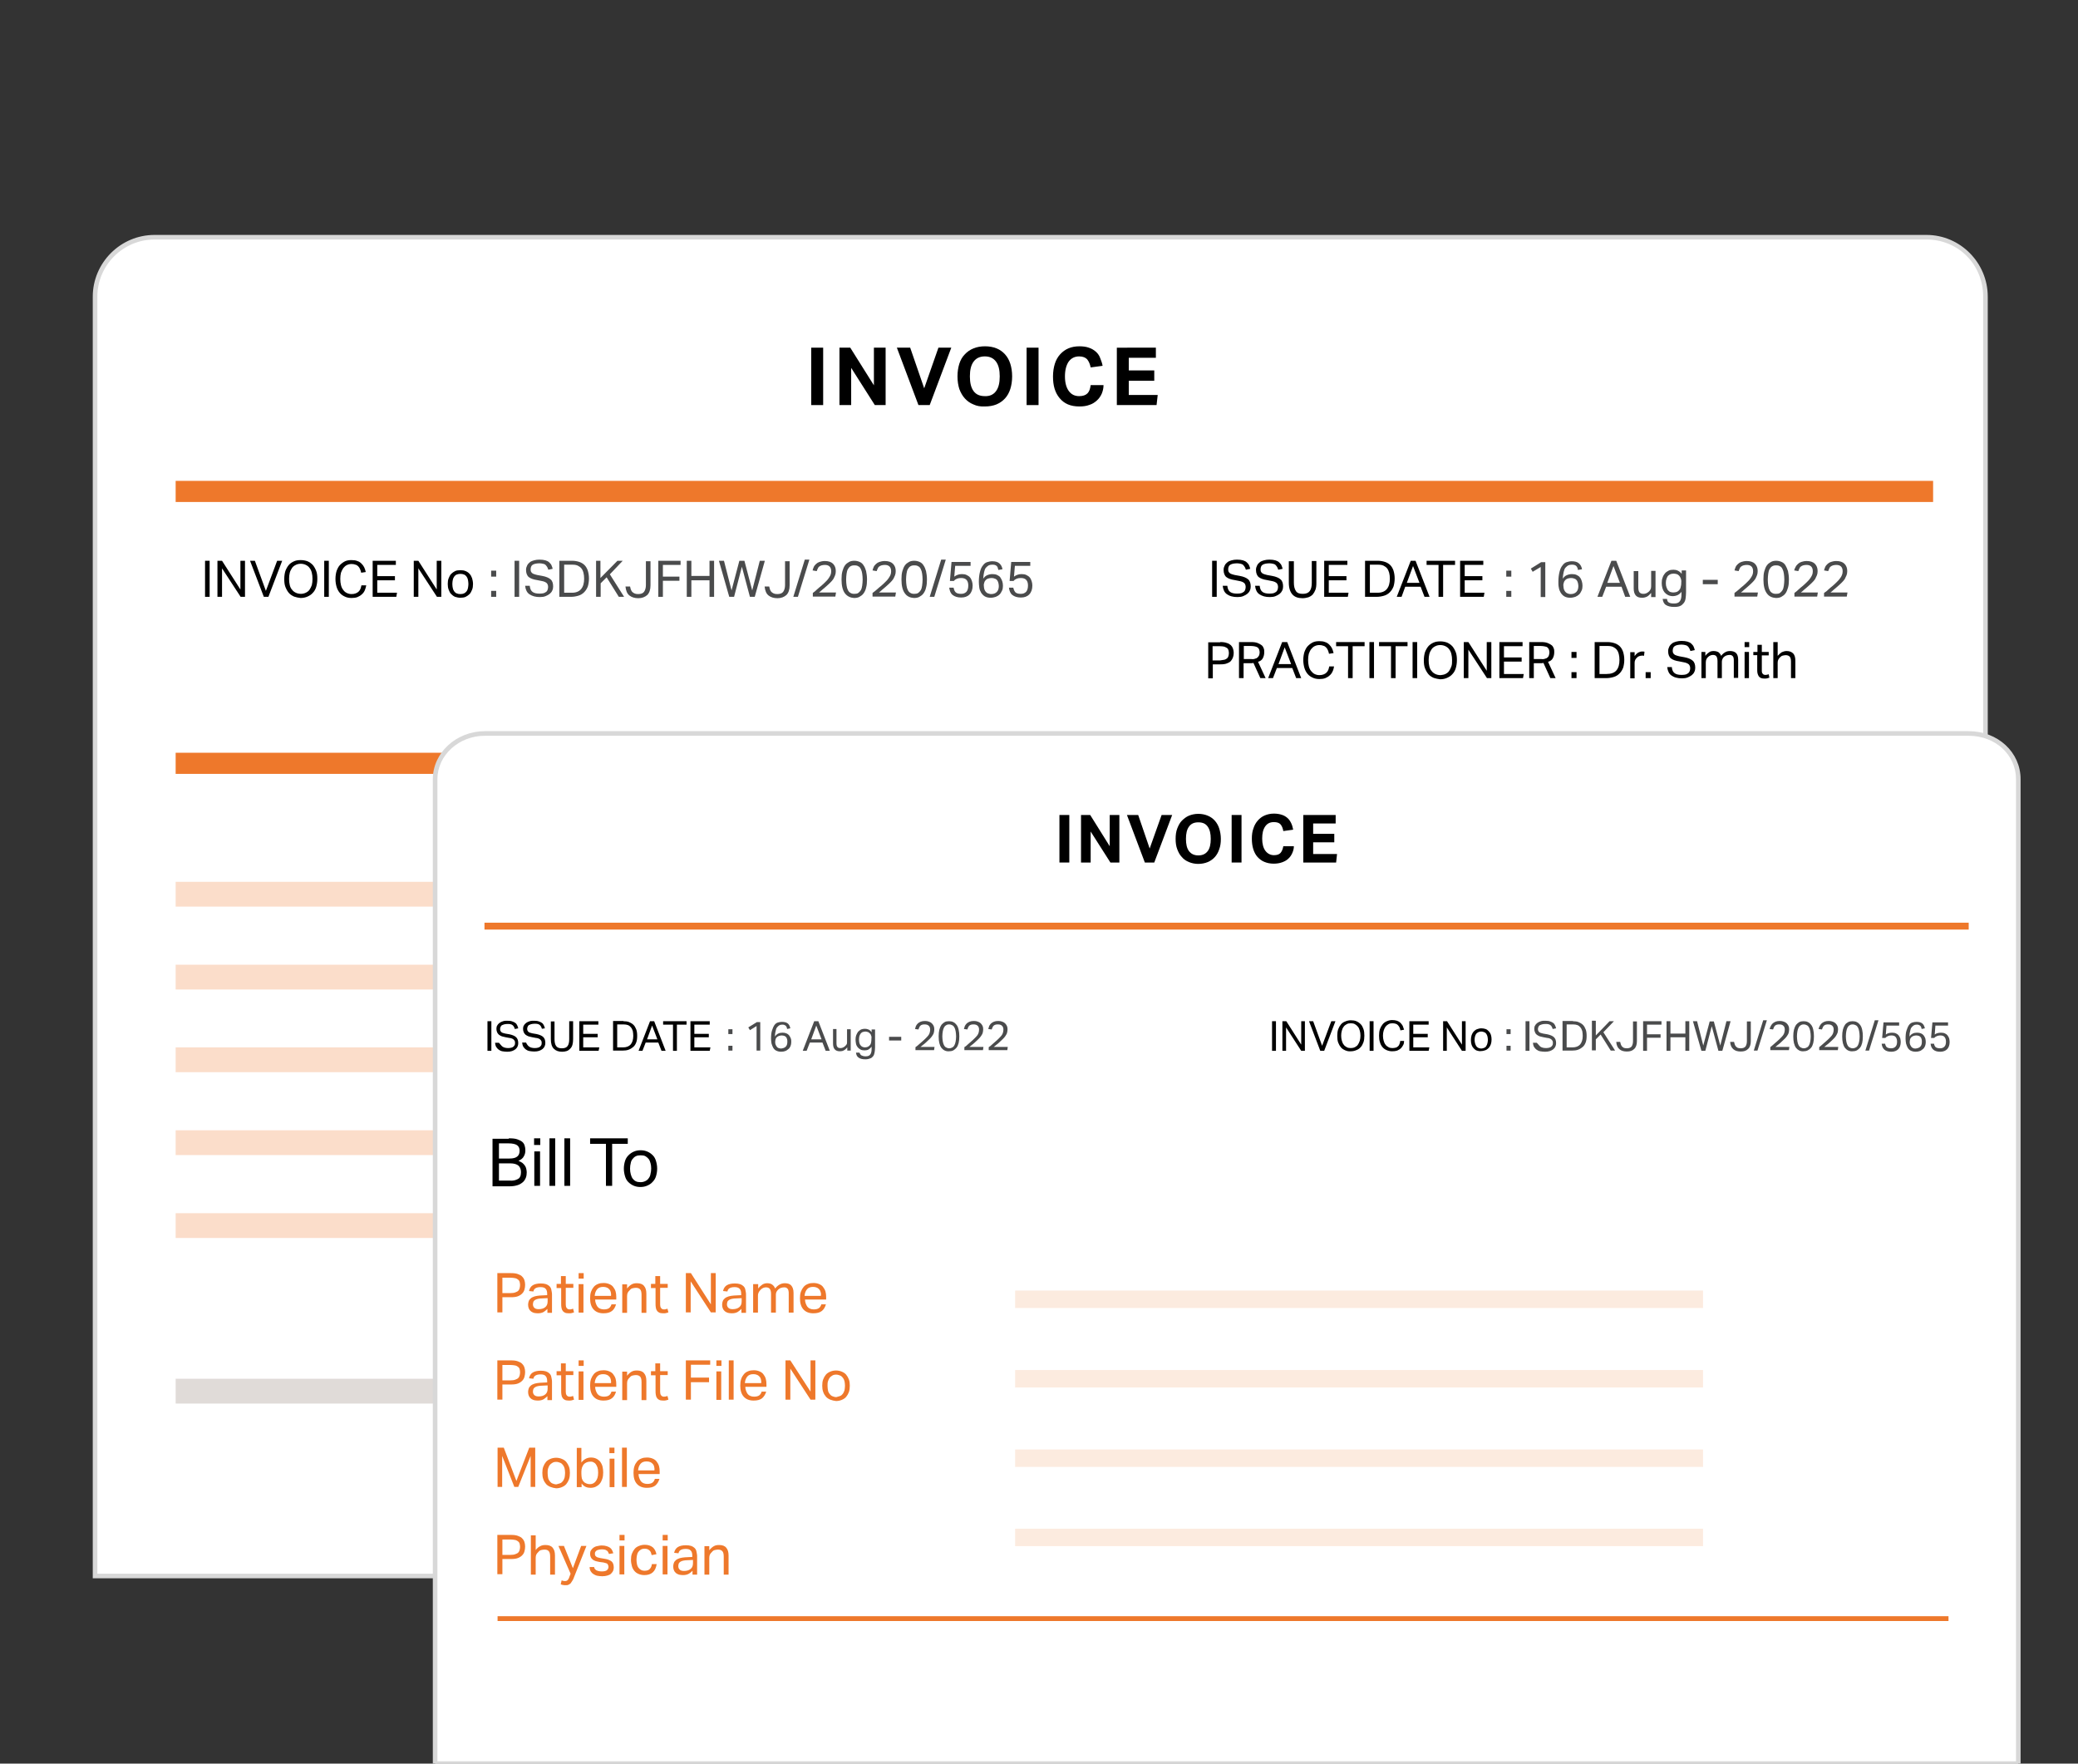 <?xml version="1.0" encoding="utf-8"?>
<!-- Generator: Adobe Illustrator 26.0.1, SVG Export Plug-In . SVG Version: 6.00 Build 0)  -->
<svg version="1.1" id="Layer_1" xmlns="http://www.w3.org/2000/svg" xmlns:xlink="http://www.w3.org/1999/xlink" x="0px" y="0px"
	 viewBox="0 0 905 768" style="enable-background:new 0 0 905 768;" xml:space="preserve">
<rect x="0" y="0" width="905" height="768" fill="#333333" stroke="none"/>
<style type="text/css">
	.st0{fill:#FFFFFF;}
	.st1{fill:#D8D8D8;}
	.st2{enable-background:new    ;}
	.st3{fill:#4A4B4C;}
	.st4{fill:#EE782B;}
	.st5{opacity:0.25;enable-background:new    ;}
	.st6{fill:#846E62;}
	.st7{opacity:0.15;enable-background:new    ;}
</style>
<g>
	<path class="st0" d="M864.7,129.2v557.1H41.4V129.2c0-14.4,11.6-25.9,25.9-25.9H839C853.3,103.3,864.7,114.8,864.7,129.2z"/>
	<path class="st1" d="M865.7,687.3H40.4V129.2c0-14.8,12.1-26.9,26.9-26.9H839c14.7,0,26.7,12.1,26.7,26.9V687.3z M42.4,685.3h821.3
		V129.2c0-14-10.8-24.9-24.7-24.9H67.3c-13.7,0-24.9,11.2-24.9,24.9V685.3z"/>
</g>
<g class="st2">
	<path d="M358.5,151.4v25h-5.2v-25H358.5z"/>
	<path d="M370.3,151.4l10.3,16.4v-16.4h5.1v25H381l-10.3-16.2v16.2h-5.1v-25H370.3z"/>
	<path d="M396.4,151.4l6.1,17.7l6.2-17.7h5.6l-9.4,25H400l-9.4-25H396.4z"/>
	<path d="M423.9,176.1c-1.5-0.6-2.7-1.5-3.7-2.6c-1-1.1-1.8-2.5-2.4-4.1c-0.5-1.6-0.8-3.4-0.8-5.5s0.3-3.9,0.8-5.5
		c0.5-1.6,1.3-3,2.4-4.1c1-1.1,2.3-2,3.8-2.6c1.5-0.6,3.1-0.9,5-0.9c1.9,0,3.5,0.3,5,0.9c1.5,0.6,2.7,1.5,3.7,2.6
		c1,1.1,1.8,2.5,2.3,4.1c0.5,1.6,0.8,3.4,0.8,5.5s-0.3,3.9-0.8,5.5c-0.5,1.6-1.3,3-2.3,4.1s-2.3,2-3.7,2.6c-1.5,0.6-3.2,0.9-5,0.9
		C427,177.1,425.4,176.8,423.9,176.1z M433.8,170.3c1.1-1.5,1.6-3.6,1.6-6.4c0-2.8-0.5-4.9-1.6-6.4c-1.1-1.5-2.7-2.3-4.9-2.3
		c-2.2,0-3.8,0.8-4.9,2.3c-1.1,1.5-1.6,3.6-1.6,6.4c0,2.8,0.5,4.9,1.6,6.4c1.1,1.5,2.7,2.2,4.9,2.2
		C431.1,172.6,432.7,171.8,433.8,170.3z"/>
	<path d="M452.3,151.4v25h-5.2v-25H452.3z"/>
	<path d="M479.8,171.5c-0.5,1.1-1.2,2.1-2.1,2.9s-1.9,1.5-3.2,1.9c-1.3,0.5-2.7,0.7-4.4,0.7c-1.9,0-3.6-0.3-5-0.9
		c-1.4-0.6-2.6-1.5-3.6-2.7s-1.7-2.5-2.2-4.1c-0.5-1.6-0.7-3.4-0.7-5.4c0-2,0.3-3.9,0.8-5.5c0.5-1.6,1.3-3,2.3-4.1
		c1-1.1,2.2-2,3.6-2.6c1.4-0.6,3-0.9,4.8-0.9c1.6,0,3,0.2,4.1,0.6c1.2,0.4,2.2,1,3,1.7c0.8,0.7,1.5,1.6,1.9,2.7s0.9,2.2,1.1,3.5
		l-5.2,0.7c-0.3-1.5-0.8-2.6-1.5-3.5c-0.7-0.8-1.9-1.3-3.5-1.3c-2,0-3.5,0.8-4.6,2.3c-1,1.5-1.6,3.6-1.6,6.4c0,2.8,0.6,4.9,1.7,6.4
		c1.1,1.5,2.6,2.2,4.5,2.2c1.6,0,2.8-0.4,3.6-1.2c0.8-0.8,1.2-2,1.4-3.6h5.6C480.6,169.1,480.3,170.3,479.8,171.5z"/>
	<path d="M503.4,151.4v4.4h-11.8v5.5h11.1v4.5h-11.1v6.2h12.6l-0.5,4.4h-17.3v-25H503.4z"/>
</g>
<g>
	<g class="st2">
		<path d="M91.3,244.2v15.7h-2v-15.7H91.3z"/>
		<path d="M96.7,244.2l8,12.5v-12.5h2v15.7h-1.9l-8.1-12.4v12.4h-2v-15.7H96.7z"/>
		<path d="M111,244.2l4.8,13.1l4.9-13.1h2.2l-6,15.7h-2l-6-15.7H111z"/>
		<path d="M128.1,259.8c-0.9-0.4-1.7-0.9-2.3-1.6c-0.6-0.7-1.1-1.6-1.5-2.6c-0.4-1-0.5-2.2-0.5-3.5s0.2-2.5,0.5-3.5
			c0.4-1,0.9-1.9,1.5-2.6c0.6-0.7,1.4-1.2,2.3-1.6c0.9-0.4,1.9-0.5,2.9-0.5c1.1,0,2,0.2,2.9,0.5c0.9,0.4,1.6,0.9,2.3,1.6
			c0.6,0.7,1.1,1.6,1.5,2.6s0.5,2.2,0.5,3.5s-0.2,2.5-0.5,3.5s-0.8,1.9-1.5,2.6c-0.6,0.7-1.4,1.2-2.3,1.6c-0.9,0.4-1.9,0.6-3,0.6
			C129.9,260.3,129,260.1,128.1,259.8z M133.2,258.1c0.6-0.3,1.2-0.7,1.6-1.3c0.4-0.6,0.7-1.2,1-2c0.2-0.8,0.3-1.7,0.3-2.7
			c0-1-0.1-1.9-0.3-2.7c-0.2-0.8-0.5-1.5-1-2.1c-0.4-0.6-1-1-1.6-1.3c-0.6-0.3-1.4-0.5-2.2-0.5c-0.9,0-1.6,0.2-2.2,0.5
			c-0.6,0.3-1.2,0.7-1.6,1.3c-0.4,0.6-0.8,1.3-1,2.1c-0.2,0.8-0.3,1.7-0.3,2.7c0,1,0.1,1.9,0.3,2.7c0.2,0.8,0.5,1.5,1,2
			c0.4,0.6,1,1,1.6,1.3c0.6,0.3,1.4,0.5,2.3,0.5C131.8,258.6,132.6,258.4,133.2,258.1z"/>
		<path d="M143.2,244.2v15.7h-2v-15.7H143.2z"/>
		<path d="M158.9,257c-0.3,0.7-0.7,1.3-1.3,1.8c-0.5,0.5-1.2,0.9-1.9,1.2c-0.8,0.3-1.6,0.4-2.6,0.4c-1.1,0-2.1-0.2-2.9-0.6
			c-0.9-0.4-1.6-0.9-2.2-1.6c-0.6-0.7-1.1-1.6-1.4-2.6s-0.5-2.2-0.5-3.5c0-1.3,0.2-2.5,0.5-3.5c0.4-1,0.8-1.9,1.5-2.6
			s1.4-1.2,2.2-1.6c0.9-0.4,1.8-0.5,2.8-0.5c1,0,1.8,0.1,2.5,0.4c0.7,0.2,1.3,0.6,1.8,1.1c0.5,0.5,0.9,1,1.2,1.6
			c0.3,0.6,0.5,1.3,0.7,2.1l-2,0.3c-0.1-0.6-0.3-1.1-0.5-1.6c-0.2-0.5-0.5-0.9-0.8-1.2c-0.3-0.3-0.7-0.6-1.2-0.7
			c-0.5-0.2-1-0.3-1.7-0.3c-0.8,0-1.5,0.2-2.1,0.5s-1.1,0.8-1.5,1.3c-0.4,0.6-0.7,1.2-1,2c-0.2,0.8-0.3,1.7-0.3,2.7
			c0,1,0.1,1.9,0.3,2.7c0.2,0.8,0.5,1.5,1,2.1c0.4,0.6,0.9,1,1.5,1.3c0.6,0.3,1.3,0.5,2.1,0.5c0.7,0,1.3-0.1,1.8-0.3
			c0.5-0.2,0.9-0.4,1.3-0.8c0.3-0.3,0.6-0.7,0.8-1.2c0.2-0.5,0.3-1,0.4-1.5h2.1C159.4,255.5,159.2,256.3,158.9,257z"/>
		<path d="M172.4,244.2v1.8h-8.1v4.9h7.7v1.8h-7.7v5.4h8.6l-0.3,1.8h-10.3v-15.7H172.4z"/>
		<path d="M182.2,244.2l8,12.5v-12.5h2v15.7h-1.9l-8.1-12.4v12.4h-2v-15.7H182.2z"/>
		<path d="M198.2,259.9c-0.7-0.3-1.2-0.7-1.7-1.2c-0.5-0.5-0.8-1.1-1.1-1.9s-0.4-1.6-0.4-2.5c0-0.9,0.1-1.8,0.4-2.5s0.6-1.4,1.1-1.9
			c0.5-0.5,1.1-0.9,1.7-1.2s1.4-0.4,2.3-0.4c0.9,0,1.6,0.1,2.3,0.4s1.3,0.7,1.7,1.2c0.5,0.5,0.8,1.1,1.1,1.9
			c0.2,0.7,0.4,1.6,0.4,2.5c0,0.9-0.1,1.8-0.4,2.5s-0.6,1.4-1.1,1.9c-0.5,0.5-1.1,0.9-1.7,1.2s-1.5,0.4-2.3,0.4
			C199.6,260.3,198.9,260.1,198.2,259.9z M202.1,258.4c0.4-0.2,0.8-0.5,1.1-0.9s0.5-0.9,0.6-1.4c0.1-0.6,0.2-1.2,0.2-1.8
			c0-0.6-0.1-1.2-0.2-1.8c-0.1-0.5-0.3-1-0.6-1.4s-0.6-0.7-1.1-0.9c-0.4-0.2-1-0.3-1.6-0.3s-1.1,0.1-1.6,0.3s-0.8,0.5-1.1,0.9
			s-0.5,0.9-0.6,1.4c-0.1,0.5-0.2,1.1-0.2,1.8s0.1,1.3,0.2,1.8c0.1,0.5,0.3,1,0.6,1.4s0.6,0.7,1.1,0.9c0.4,0.2,1,0.3,1.6,0.3
			S201.7,258.6,202.1,258.4z"/>
	</g>
	<g class="st2">
		<path class="st3" d="M216.1,248.5v2.6h-2.2v-2.6H216.1z M216.1,257.3v2.6h-2.2v-2.6H216.1z"/>
		<path class="st3" d="M226.1,244.2v15.7h-2v-15.7H226.1z"/>
		<path class="st3" d="M232,257.8c0.7,0.5,1.7,0.7,3.1,0.7c0.7,0,1.3-0.1,1.7-0.2s0.8-0.4,1.1-0.6s0.5-0.6,0.6-0.9
			c0.1-0.3,0.2-0.7,0.2-1.1c0-0.3,0-0.6-0.1-0.9c-0.1-0.3-0.2-0.5-0.4-0.8c-0.2-0.2-0.5-0.4-0.9-0.6c-0.4-0.2-0.9-0.3-1.4-0.4
			l-2-0.4c-0.8-0.1-1.5-0.3-2.1-0.5c-0.6-0.2-1.1-0.5-1.5-0.8c-0.4-0.3-0.7-0.8-0.9-1.3c-0.2-0.5-0.3-1.1-0.3-1.9
			c0-0.7,0.2-1.3,0.5-1.9s0.7-1,1.2-1.4c0.5-0.4,1.1-0.6,1.8-0.8c0.7-0.2,1.5-0.3,2.3-0.3c1,0,1.9,0.1,2.6,0.3
			c0.7,0.2,1.3,0.5,1.7,0.9c0.4,0.4,0.8,0.8,1,1.3c0.2,0.5,0.4,1,0.5,1.5l-1.9,0.4c-0.1-0.4-0.3-0.8-0.5-1.2
			c-0.2-0.3-0.4-0.6-0.7-0.9s-0.7-0.4-1.1-0.5c-0.4-0.1-1-0.2-1.6-0.2c-0.7,0-1.3,0.1-1.8,0.2c-0.5,0.1-0.9,0.3-1.2,0.5
			c-0.3,0.2-0.5,0.5-0.6,0.8c-0.1,0.3-0.2,0.6-0.2,1c0,0.4,0,0.7,0.1,1s0.3,0.5,0.5,0.7c0.2,0.2,0.5,0.4,0.9,0.5s0.8,0.3,1.4,0.4
			l2.2,0.4c1.6,0.3,2.8,0.8,3.6,1.5c0.8,0.7,1.1,1.8,1.1,3.1c0,0.6-0.1,1.2-0.4,1.8c-0.2,0.5-0.6,1-1.1,1.4c-0.5,0.4-1.1,0.7-1.8,1
			s-1.6,0.4-2.5,0.4c-0.9,0-1.8-0.1-2.5-0.3s-1.4-0.5-2-0.9s-1-0.9-1.3-1.5s-0.5-1.3-0.6-2.2h2C230.9,256.6,231.3,257.3,232,257.8z"
			/>
		<path class="st3" d="M249.2,244.2c1.1,0,2.2,0.2,3.1,0.5c0.9,0.3,1.7,0.8,2.3,1.4s1.1,1.5,1.4,2.4c0.3,1,0.5,2.1,0.5,3.4
			c0,1.3-0.2,2.5-0.5,3.5c-0.4,1-0.9,1.8-1.6,2.5s-1.5,1.2-2.5,1.5c-1,0.3-2.1,0.5-3.3,0.5h-5v-15.7H249.2z M253.1,256.5
			c0.9-1.1,1.3-2.6,1.3-4.5c0-1-0.1-1.8-0.3-2.6s-0.5-1.4-0.9-1.9c-0.4-0.5-1-0.9-1.6-1.2c-0.7-0.3-1.4-0.4-2.4-0.4h-3.5v12.2h3.1
			C250.7,258.2,252.2,257.6,253.1,256.5z"/>
		<path class="st3" d="M261.5,244.2v7.5l7.4-7.5h2.3l-5.6,5.9l6.2,9.8h-2.3l-5.3-8.5l-2.6,2.6v5.9h-2v-15.7H261.5z"/>
		<path class="st3" d="M274.7,256.6c0.1,0.4,0.4,0.8,0.6,1.1c0.3,0.3,0.6,0.5,1,0.7c0.4,0.2,0.9,0.3,1.6,0.3c1.2,0,2.1-0.3,2.6-1
			c0.5-0.7,0.8-1.7,0.8-2.9v-10.4h2v10.5c0,1.9-0.5,3.3-1.4,4.2c-1,0.9-2.3,1.4-3.9,1.4c-1.6,0-2.9-0.4-3.9-1.2
			c-1-0.8-1.5-2.1-1.7-3.9h2C274.5,255.7,274.6,256.1,274.7,256.6z"/>
		<path class="st3" d="M296.4,244.2v1.8h-7.7v5.1h7.2v1.8h-7.2v7h-2v-15.7H296.4z"/>
		<path class="st3" d="M301.1,244.2v6.6h7.9v-6.6h2v15.7h-2v-7.2h-7.9v7.2h-2v-15.7H301.1z"/>
		<path class="st3" d="M315.3,244.2l3.3,12.9l3.4-12.9h2.2l3.4,12.9l3.3-12.9h2.2l-4.4,15.7h-2.1l-3.5-13.1l-3.4,13.1h-2.1
			l-4.5-15.7H315.3z"/>
		<path class="st3" d="M335.3,256.6c0.1,0.4,0.4,0.8,0.6,1.1c0.3,0.3,0.6,0.5,1,0.7c0.4,0.2,0.9,0.3,1.6,0.3c1.2,0,2.1-0.3,2.6-1
			c0.5-0.7,0.8-1.7,0.8-2.9v-10.4h2v10.5c0,1.9-0.5,3.3-1.4,4.2c-1,0.9-2.3,1.4-3.9,1.4c-1.6,0-2.9-0.4-3.9-1.2
			c-1-0.8-1.5-2.1-1.7-3.9h2C335.1,255.7,335.2,256.1,335.3,256.6z"/>
		<path class="st3" d="M345.5,259.9l5-16.2h2l-5,16.2H345.5z"/>
		<path class="st3" d="M355.8,256.7c0.6-0.6,1.3-1.1,2-1.7c0.7-0.6,1.3-1.2,1.8-1.7c0.5-0.5,1-1,1.3-1.5s0.6-0.9,0.8-1.4
			c0.2-0.5,0.3-1,0.3-1.6c0-0.9-0.2-1.6-0.7-2.1c-0.5-0.5-1.2-0.7-2.1-0.7c-0.5,0-1,0.1-1.4,0.2s-0.7,0.3-1,0.5
			c-0.3,0.2-0.5,0.5-0.6,0.8c-0.2,0.3-0.3,0.7-0.5,1.2l-1.8-0.3c0.1-0.5,0.3-1,0.5-1.5c0.2-0.5,0.6-0.9,1-1.3s0.9-0.7,1.5-0.9
			c0.6-0.2,1.4-0.4,2.3-0.4c0.8,0,1.5,0.1,2.1,0.3c0.6,0.2,1.1,0.5,1.5,0.9c0.4,0.4,0.7,0.9,0.9,1.4c0.2,0.5,0.3,1.1,0.3,1.8
			s-0.1,1.3-0.3,1.8c-0.2,0.6-0.5,1.1-0.8,1.7c-0.4,0.6-0.9,1.1-1.5,1.7s-1.3,1.2-2.1,1.9c-0.4,0.4-0.9,0.7-1.3,1.1
			s-0.9,0.8-1.3,1.1h7.4l-0.3,1.8H354v-1.6C354.6,257.8,355.2,257.3,355.8,256.7z"/>
		<path class="st3" d="M368,258.4c-1-1.3-1.5-3.3-1.5-6.1c0-1.4,0.1-2.6,0.4-3.6c0.3-1,0.6-1.8,1.1-2.5c0.5-0.7,1.1-1.1,1.8-1.5
			s1.5-0.5,2.3-0.5c0.9,0,1.6,0.2,2.3,0.5s1.3,0.8,1.7,1.5c0.5,0.7,0.8,1.5,1.1,2.5c0.2,1,0.4,2.2,0.4,3.6s-0.1,2.6-0.4,3.6
			c-0.2,1-0.6,1.8-1.1,2.5s-1.1,1.1-1.8,1.5s-1.5,0.5-2.4,0.5C370.4,260.3,369,259.7,368,258.4z M373.8,258.2
			c0.4-0.3,0.8-0.7,1.1-1.2s0.5-1.2,0.6-2c0.1-0.8,0.2-1.7,0.2-2.6c0-1-0.1-1.9-0.2-2.6c-0.1-0.8-0.3-1.4-0.6-2s-0.6-1-1.1-1.2
			c-0.4-0.3-1-0.4-1.7-0.4c-0.7,0-1.2,0.1-1.7,0.4c-0.5,0.3-0.8,0.7-1.1,1.2s-0.5,1.2-0.6,2c-0.1,0.8-0.2,1.7-0.2,2.6
			c0,1,0.1,1.9,0.2,2.6c0.1,0.8,0.3,1.4,0.6,2s0.6,0.9,1.1,1.2c0.5,0.3,1,0.4,1.7,0.4C372.8,258.6,373.4,258.5,373.8,258.2z"/>
		<path class="st3" d="M381.9,256.7c0.6-0.6,1.3-1.1,2-1.7c0.7-0.6,1.3-1.2,1.8-1.7c0.5-0.5,1-1,1.3-1.5s0.6-0.9,0.8-1.4
			c0.2-0.5,0.3-1,0.3-1.6c0-0.9-0.2-1.6-0.7-2.1c-0.5-0.5-1.2-0.7-2.1-0.7c-0.5,0-1,0.1-1.4,0.2s-0.7,0.3-1,0.5
			c-0.3,0.2-0.5,0.5-0.6,0.8c-0.2,0.3-0.3,0.7-0.5,1.2l-1.8-0.3c0.1-0.5,0.3-1,0.5-1.5c0.2-0.5,0.6-0.9,1-1.3s0.9-0.7,1.5-0.9
			c0.6-0.2,1.4-0.4,2.3-0.4c0.8,0,1.5,0.1,2.1,0.3c0.6,0.2,1.1,0.5,1.5,0.9c0.4,0.4,0.7,0.9,0.9,1.4c0.2,0.5,0.3,1.1,0.3,1.8
			s-0.1,1.3-0.3,1.8c-0.2,0.6-0.5,1.1-0.8,1.7c-0.4,0.6-0.9,1.1-1.5,1.7s-1.3,1.2-2.1,1.9c-0.4,0.4-0.9,0.7-1.3,1.1
			s-0.9,0.8-1.3,1.1h7.4l-0.3,1.8h-9.9v-1.6C380.6,257.8,381.2,257.3,381.9,256.7z"/>
		<path class="st3" d="M394.1,258.4c-1-1.3-1.5-3.3-1.5-6.1c0-1.4,0.1-2.6,0.4-3.6c0.3-1,0.6-1.8,1.1-2.5c0.5-0.7,1.1-1.1,1.8-1.5
			s1.5-0.5,2.3-0.5c0.9,0,1.6,0.2,2.3,0.5s1.3,0.8,1.7,1.5c0.5,0.7,0.8,1.5,1.1,2.5c0.2,1,0.4,2.2,0.4,3.6s-0.1,2.6-0.4,3.6
			c-0.2,1-0.6,1.8-1.1,2.5s-1.1,1.1-1.8,1.5s-1.5,0.5-2.4,0.5C396.4,260.3,395,259.7,394.1,258.4z M399.9,258.2
			c0.4-0.3,0.8-0.7,1.1-1.2s0.5-1.2,0.6-2c0.1-0.8,0.2-1.7,0.2-2.6c0-1-0.1-1.9-0.2-2.6c-0.1-0.8-0.3-1.4-0.6-2s-0.6-1-1.1-1.2
			c-0.4-0.3-1-0.4-1.7-0.4c-0.7,0-1.2,0.1-1.7,0.4c-0.5,0.3-0.8,0.7-1.1,1.2s-0.5,1.2-0.6,2c-0.1,0.8-0.2,1.7-0.2,2.6
			c0,1,0.1,1.9,0.2,2.6c0.1,0.8,0.3,1.4,0.6,2s0.6,0.9,1.1,1.2c0.5,0.3,1,0.4,1.7,0.4C398.9,258.6,399.4,258.5,399.9,258.2z"/>
		<path class="st3" d="M404.9,259.9l5-16.2h2l-5,16.2H404.9z"/>
		<path class="st3" d="M416.3,258c0.5,0.4,1.2,0.6,2.3,0.6c1,0,1.7-0.3,2.3-0.9c0.5-0.6,0.8-1.5,0.8-2.7c0-1-0.2-1.8-0.7-2.4
			c-0.5-0.6-1.3-0.9-2.4-0.9c-0.7,0-1.3,0.1-1.8,0.3c-0.5,0.2-1,0.5-1.4,1h-1.7l0.7-8.3h8.3v1.7H416l-0.4,4.7c0.5-0.4,1-0.6,1.5-0.8
			c0.5-0.2,1.1-0.3,1.8-0.3c0.8,0,1.5,0.1,2.1,0.4c0.6,0.3,1.1,0.6,1.5,1.1s0.6,1,0.8,1.6c0.2,0.6,0.3,1.2,0.3,1.9
			c0,1.7-0.5,3-1.4,3.9c-0.9,0.9-2.1,1.3-3.6,1.3c-1.6,0-2.8-0.4-3.7-1.1c-0.9-0.7-1.3-1.8-1.5-3.2h1.9
			C415.5,256.9,415.8,257.6,416.3,258z"/>
		<path class="st3" d="M434.5,247.1c-0.1-0.3-0.3-0.5-0.5-0.7c-0.2-0.2-0.5-0.3-0.8-0.4s-0.7-0.1-1.1-0.1c-0.6,0-1.1,0.1-1.5,0.3
			c-0.4,0.2-0.8,0.6-1.2,1s-0.6,1.1-0.8,1.9c-0.2,0.8-0.3,1.8-0.4,2.9c0.5-0.7,1-1.2,1.7-1.5s1.4-0.5,2.3-0.5c0.8,0,1.5,0.1,2.1,0.4
			c0.6,0.3,1.1,0.6,1.4,1.1s0.6,1,0.8,1.6c0.2,0.6,0.3,1.3,0.3,2c0,0.8-0.1,1.5-0.4,2.1s-0.6,1.2-1,1.6c-0.5,0.5-1,0.8-1.7,1.1
			c-0.6,0.2-1.4,0.4-2.2,0.4c-1.1,0-1.9-0.2-2.6-0.6c-0.7-0.4-1.2-1-1.6-1.6c-0.4-0.7-0.7-1.4-0.8-2.2s-0.2-1.7-0.2-2.5
			c0-1.8,0.2-3.2,0.5-4.4c0.3-1.2,0.7-2.1,1.3-2.8c0.5-0.7,1.1-1.2,1.8-1.4s1.4-0.4,2.2-0.4c1.4,0,2.4,0.3,3.1,0.9
			c0.7,0.6,1.2,1.4,1.4,2.6l-1.8,0.3C434.7,247.7,434.6,247.4,434.5,247.1z M434.1,257.8c0.6-0.6,0.9-1.5,0.9-2.6
			c0-0.5-0.1-0.9-0.2-1.4c-0.1-0.4-0.3-0.8-0.5-1.1c-0.2-0.3-0.6-0.6-1-0.7c-0.4-0.2-0.9-0.3-1.5-0.3c-0.4,0-0.9,0.1-1.3,0.2
			s-0.8,0.3-1.1,0.6c-0.3,0.3-0.6,0.7-0.7,1.1c-0.2,0.5-0.3,1-0.2,1.7c0,0.4,0.1,0.9,0.2,1.3c0.1,0.4,0.4,0.8,0.6,1.1
			c0.3,0.3,0.6,0.6,1,0.7s0.8,0.3,1.3,0.3C432.7,258.7,433.5,258.4,434.1,257.8z"/>
		<path class="st3" d="M442.3,258c0.5,0.4,1.2,0.6,2.3,0.6c1,0,1.7-0.3,2.3-0.9c0.5-0.6,0.8-1.5,0.8-2.7c0-1-0.2-1.8-0.7-2.4
			c-0.5-0.6-1.3-0.9-2.4-0.9c-0.7,0-1.3,0.1-1.8,0.3c-0.5,0.2-1,0.5-1.4,1h-1.7l0.7-8.3h8.3v1.7h-6.7l-0.4,4.7
			c0.5-0.4,1-0.6,1.5-0.8c0.5-0.2,1.1-0.3,1.8-0.3c0.8,0,1.5,0.1,2.1,0.4c0.6,0.3,1.1,0.6,1.5,1.1s0.6,1,0.8,1.6
			c0.2,0.6,0.3,1.2,0.3,1.9c0,1.7-0.5,3-1.4,3.9c-0.9,0.9-2.1,1.3-3.6,1.3c-1.6,0-2.8-0.4-3.7-1.1c-0.9-0.7-1.3-1.8-1.5-3.2h1.9
			C441.5,256.9,441.9,257.6,442.3,258z"/>
	</g>
</g>
<g>
	<g class="st2">
		<path d="M529.9,244.2v15.7h-2v-15.7H529.9z"/>
		<path d="M535.8,257.8c0.7,0.5,1.7,0.7,3.1,0.7c0.7,0,1.3-0.1,1.7-0.2s0.8-0.4,1.1-0.6s0.5-0.6,0.6-0.9s0.2-0.7,0.2-1.1
			c0-0.3,0-0.6-0.1-0.9c-0.1-0.3-0.2-0.5-0.4-0.8c-0.2-0.2-0.5-0.4-0.9-0.6s-0.9-0.3-1.4-0.4l-2-0.4c-0.8-0.1-1.5-0.3-2.1-0.5
			c-0.6-0.2-1.1-0.5-1.5-0.8s-0.7-0.8-0.9-1.3c-0.2-0.5-0.3-1.1-0.3-1.9c0-0.7,0.2-1.3,0.5-1.9s0.7-1,1.2-1.4
			c0.5-0.4,1.1-0.6,1.8-0.8c0.7-0.2,1.5-0.3,2.3-0.3c1,0,1.9,0.1,2.6,0.3c0.7,0.2,1.3,0.5,1.7,0.9c0.4,0.4,0.8,0.8,1,1.3
			s0.4,1,0.5,1.5l-1.9,0.4c-0.1-0.4-0.3-0.8-0.5-1.2c-0.2-0.3-0.4-0.6-0.7-0.9s-0.7-0.4-1.1-0.5c-0.4-0.1-1-0.2-1.6-0.2
			c-0.7,0-1.3,0.1-1.8,0.2c-0.5,0.1-0.9,0.3-1.2,0.5c-0.3,0.2-0.5,0.5-0.6,0.8c-0.1,0.3-0.2,0.6-0.2,1c0,0.4,0,0.7,0.1,1
			s0.3,0.5,0.5,0.7c0.2,0.2,0.5,0.4,0.9,0.5c0.4,0.1,0.8,0.3,1.4,0.4l2.2,0.4c1.6,0.3,2.8,0.8,3.6,1.5c0.8,0.7,1.1,1.8,1.1,3.1
			c0,0.6-0.1,1.2-0.4,1.8c-0.2,0.5-0.6,1-1.1,1.4c-0.5,0.4-1.1,0.7-1.8,1s-1.6,0.4-2.5,0.4c-0.9,0-1.8-0.1-2.5-0.3
			c-0.8-0.2-1.4-0.5-2-0.9s-1-0.9-1.3-1.5c-0.3-0.6-0.5-1.3-0.6-2.2h2C534.7,256.6,535.1,257.3,535.8,257.8z"/>
		<path d="M549.9,257.8c0.7,0.5,1.7,0.7,3.1,0.7c0.7,0,1.3-0.1,1.7-0.2c0.5-0.2,0.8-0.4,1.1-0.6c0.3-0.3,0.5-0.6,0.6-0.9
			s0.2-0.7,0.2-1.1c0-0.3,0-0.6-0.1-0.9c-0.1-0.3-0.2-0.5-0.4-0.8c-0.2-0.2-0.5-0.4-0.9-0.6c-0.4-0.2-0.9-0.3-1.4-0.4l-2-0.4
			c-0.8-0.1-1.5-0.3-2.1-0.5c-0.6-0.2-1.1-0.5-1.5-0.8c-0.4-0.3-0.7-0.8-0.9-1.3s-0.3-1.1-0.3-1.9c0-0.7,0.2-1.3,0.5-1.9
			s0.7-1,1.2-1.4c0.5-0.4,1.1-0.6,1.8-0.8c0.7-0.2,1.5-0.3,2.3-0.3c1,0,1.9,0.1,2.6,0.3c0.7,0.2,1.3,0.5,1.7,0.9
			c0.4,0.4,0.8,0.8,1,1.3c0.2,0.5,0.4,1,0.5,1.5l-1.9,0.4c-0.1-0.4-0.3-0.8-0.5-1.2c-0.2-0.3-0.4-0.6-0.7-0.9s-0.7-0.4-1.1-0.5
			c-0.4-0.1-1-0.2-1.6-0.2c-0.7,0-1.3,0.1-1.8,0.2c-0.5,0.1-0.9,0.3-1.2,0.5c-0.3,0.2-0.5,0.5-0.6,0.8c-0.1,0.3-0.2,0.6-0.2,1
			c0,0.4,0,0.7,0.1,1c0.1,0.3,0.3,0.5,0.5,0.7c0.2,0.2,0.5,0.4,0.9,0.5s0.8,0.3,1.4,0.4l2.2,0.4c1.6,0.3,2.8,0.8,3.6,1.5
			c0.8,0.7,1.1,1.8,1.1,3.1c0,0.6-0.1,1.2-0.4,1.8s-0.6,1-1.1,1.4c-0.5,0.4-1.1,0.7-1.8,1s-1.6,0.4-2.5,0.4c-0.9,0-1.8-0.1-2.5-0.3
			s-1.4-0.5-2-0.9c-0.6-0.4-1-0.9-1.3-1.5s-0.5-1.3-0.6-2.2h2C548.8,256.6,549.2,257.3,549.9,257.8z"/>
		<path d="M563.5,244.2v9.5c0,1.6,0.3,2.8,0.9,3.7s1.6,1.2,3,1.2c1.4,0,2.4-0.4,3-1.2c0.6-0.8,0.9-2,0.9-3.6v-9.5h2v9.5
			c0,1.2-0.1,2.2-0.4,3c-0.3,0.8-0.7,1.5-1.2,2.1c-0.5,0.5-1.1,0.9-1.9,1.2c-0.7,0.2-1.6,0.4-2.5,0.4c-1.9,0-3.4-0.5-4.4-1.6
			c-1-1.1-1.6-2.8-1.6-5.1v-9.4H563.5z"/>
		<path d="M586.8,244.2v1.8h-8.1v4.9h7.7v1.8h-7.7v5.4h8.6l-0.3,1.8h-10.3v-15.7H586.8z"/>
		<path d="M600.1,244.2c1.1,0,2.2,0.2,3.1,0.5s1.7,0.8,2.3,1.4c0.6,0.6,1.1,1.5,1.4,2.4c0.3,1,0.5,2.1,0.5,3.4
			c0,1.3-0.2,2.5-0.5,3.5c-0.4,1-0.9,1.8-1.6,2.5s-1.5,1.2-2.5,1.5c-1,0.3-2.1,0.5-3.3,0.5h-5v-15.7H600.1z M604,256.5
			c0.9-1.1,1.3-2.6,1.3-4.5c0-1-0.1-1.8-0.3-2.6c-0.2-0.7-0.5-1.4-0.9-1.9s-1-0.9-1.6-1.2c-0.7-0.3-1.4-0.4-2.4-0.4h-3.5v12.2h3.1
			C601.6,258.2,603.1,257.6,604,256.5z"/>
		<path d="M616.5,244.2l6.1,15.7h-2.2l-1.7-4.4H612l-1.6,4.4h-2.1l6.1-15.7H616.5z M615.4,246.5l-2.7,7.3h5.5L615.4,246.5z"/>
		<path d="M621.3,246v-1.8h12.4v1.8h-5.2v13.9h-2V246H621.3z"/>
		<path d="M646,244.2v1.8h-8.1v4.9h7.7v1.8h-7.7v5.4h8.6l-0.3,1.8h-10.3v-15.7H646z"/>
	</g>
	<g class="st2">
		<path class="st3" d="M658.2,248.5v2.6H656v-2.6H658.2z M658.2,257.3v2.6H656v-2.6H658.2z"/>
		<path class="st3" d="M667.5,249l-0.8-1.4l4.5-2.8h1.8v15.2h-2v-13.1L667.5,249z"/>
		<path class="st3" d="M686.9,247.1c-0.1-0.3-0.3-0.5-0.5-0.7c-0.2-0.2-0.5-0.3-0.8-0.4c-0.3-0.1-0.7-0.1-1.1-0.1
			c-0.6,0-1.1,0.1-1.5,0.3c-0.4,0.2-0.8,0.6-1.2,1s-0.6,1.1-0.8,1.9c-0.2,0.8-0.3,1.8-0.4,2.9c0.5-0.7,1-1.2,1.7-1.5
			s1.4-0.5,2.3-0.5c0.8,0,1.5,0.1,2.1,0.4c0.6,0.3,1.1,0.6,1.4,1.1c0.4,0.4,0.6,1,0.8,1.6c0.2,0.6,0.3,1.3,0.3,2
			c0,0.8-0.1,1.5-0.4,2.1s-0.6,1.2-1,1.6s-1,0.8-1.7,1.1c-0.6,0.2-1.4,0.4-2.2,0.4c-1.1,0-1.9-0.2-2.6-0.6c-0.7-0.4-1.2-1-1.6-1.6
			c-0.4-0.7-0.7-1.4-0.8-2.2c-0.2-0.8-0.2-1.7-0.2-2.5c0-1.8,0.2-3.2,0.5-4.4c0.3-1.2,0.7-2.1,1.3-2.8c0.5-0.7,1.1-1.2,1.8-1.4
			s1.4-0.4,2.2-0.4c1.4,0,2.4,0.3,3.1,0.9c0.7,0.6,1.2,1.4,1.4,2.6l-1.8,0.3C687.2,247.7,687.1,247.4,686.9,247.1z M686.5,257.8
			c0.6-0.6,0.9-1.5,0.9-2.6c0-0.5-0.1-0.9-0.2-1.4c-0.1-0.4-0.3-0.8-0.5-1.1c-0.2-0.3-0.6-0.6-1-0.7c-0.4-0.2-0.9-0.3-1.5-0.3
			c-0.4,0-0.9,0.1-1.3,0.2s-0.8,0.3-1.1,0.6c-0.3,0.3-0.6,0.7-0.7,1.1c-0.2,0.5-0.3,1-0.2,1.7c0,0.4,0.1,0.9,0.2,1.3
			c0.1,0.4,0.4,0.8,0.6,1.1c0.3,0.3,0.6,0.6,1,0.7c0.4,0.2,0.8,0.3,1.3,0.3C685.1,258.7,685.9,258.4,686.5,257.8z"/>
		<path class="st3" d="M703.9,244.2l6.1,15.7h-2.2l-1.6-4.4h-6.7l-1.7,4.4h-2.1l6.1-15.7H703.9z M702.7,246.5l-2.7,7.3h5.5
			L702.7,246.5z"/>
		<path class="st3" d="M713.5,248.5v7.2c0,1.1,0.2,1.8,0.5,2.2c0.3,0.4,0.9,0.7,1.7,0.7c0.9,0,1.6-0.3,2.3-0.9
			c0.4-0.3,0.6-0.7,0.8-1c0.2-0.4,0.3-0.8,0.3-1.4v-6.7h1.9v11.4h-1.9v-1.8c-0.6,0.7-1.2,1.3-1.8,1.6c-0.6,0.3-1.3,0.5-2.1,0.5
			c-1.3,0-2.2-0.3-2.8-1c-0.6-0.7-0.9-1.7-0.9-3.1v-7.5H713.5z"/>
		<path class="st3" d="M726.9,262.4c0.5,0.3,1.2,0.4,2.2,0.4c1.2,0,2-0.3,2.5-1c0.5-0.7,0.7-1.6,0.7-2.9v-1.2
			c-0.4,0.6-1,1.1-1.6,1.4c-0.6,0.3-1.4,0.5-2.2,0.5c-0.8,0-1.5-0.2-2.1-0.5s-1.1-0.7-1.5-1.2s-0.7-1.1-0.9-1.8s-0.3-1.4-0.3-2.2
			c0-0.9,0.1-1.7,0.4-2.4c0.2-0.7,0.6-1.3,1-1.8c0.4-0.5,1-0.9,1.6-1.2c0.6-0.3,1.3-0.4,2.1-0.4c0.6,0,1.3,0.1,1.9,0.4
			c0.6,0.3,1.2,0.7,1.7,1.4v-1.5h1.9v9.5c0,1-0.1,1.9-0.2,2.7c-0.1,0.8-0.4,1.5-0.8,2c-0.4,0.5-0.9,1-1.6,1.3
			c-0.7,0.3-1.5,0.4-2.6,0.4c-1.5,0-2.7-0.3-3.5-0.8c-0.9-0.5-1.3-1.4-1.5-2.7h1.9C726.1,261.7,726.4,262.2,726.9,262.4z M732,251.9
			c-0.2-0.5-0.4-0.9-0.7-1.2c-0.3-0.3-0.7-0.6-1.1-0.7c-0.4-0.1-0.8-0.2-1.3-0.2c-0.5,0-0.9,0.1-1.3,0.2c-0.4,0.2-0.8,0.4-1.1,0.7
			c-0.3,0.3-0.5,0.8-0.7,1.3s-0.3,1.2-0.3,1.9c0,0.8,0.1,1.4,0.3,1.9s0.4,1,0.7,1.3c0.3,0.3,0.6,0.6,1,0.7c0.4,0.1,0.8,0.2,1.2,0.2
			c0.5,0,1-0.1,1.4-0.2s0.8-0.4,1.1-0.7c0.3-0.3,0.6-0.7,0.7-1.2s0.3-1.1,0.3-1.7v-0.4C732.3,253.1,732.2,252.4,732,251.9z"/>
		<path class="st3" d="M748.1,252.5v1.9h-6.5v-1.9H748.1z"/>
		<path class="st3" d="M757.3,256.7c0.6-0.6,1.3-1.1,2-1.7c0.7-0.6,1.3-1.2,1.8-1.7c0.5-0.5,1-1,1.3-1.5s0.6-0.9,0.8-1.4
			c0.2-0.5,0.3-1,0.3-1.6c0-0.9-0.2-1.6-0.7-2.1c-0.5-0.5-1.2-0.7-2.1-0.7c-0.5,0-1,0.1-1.4,0.2c-0.4,0.1-0.7,0.3-1,0.5
			c-0.3,0.2-0.5,0.5-0.6,0.8c-0.2,0.3-0.3,0.7-0.5,1.2l-1.8-0.3c0.1-0.5,0.3-1,0.5-1.5c0.2-0.5,0.6-0.9,1-1.3s0.9-0.7,1.5-0.9
			c0.6-0.2,1.4-0.4,2.3-0.4c0.8,0,1.5,0.1,2.1,0.3c0.6,0.2,1.1,0.5,1.5,0.9s0.7,0.9,0.9,1.4c0.2,0.5,0.3,1.1,0.3,1.8
			s-0.1,1.3-0.3,1.8c-0.2,0.6-0.5,1.1-0.8,1.7c-0.4,0.6-0.9,1.1-1.5,1.7s-1.3,1.2-2.1,1.9c-0.4,0.4-0.9,0.7-1.3,1.1
			s-0.9,0.8-1.3,1.1h7.4l-0.3,1.8h-9.9v-1.6C756,257.8,756.6,257.3,757.3,256.7z"/>
		<path class="st3" d="M769.5,258.4c-1-1.3-1.5-3.3-1.5-6.1c0-1.4,0.1-2.6,0.4-3.6c0.3-1,0.6-1.8,1.1-2.5c0.5-0.7,1.1-1.1,1.8-1.5
			s1.5-0.5,2.3-0.5c0.9,0,1.6,0.2,2.3,0.5s1.3,0.8,1.7,1.5s0.8,1.5,1.1,2.5c0.2,1,0.4,2.2,0.4,3.6s-0.1,2.6-0.4,3.6
			s-0.6,1.8-1.1,2.5c-0.5,0.7-1.1,1.1-1.8,1.5s-1.5,0.5-2.4,0.5C771.8,260.3,770.4,259.7,769.5,258.4z M775.2,258.2
			c0.4-0.3,0.8-0.7,1.1-1.2s0.5-1.2,0.6-2c0.1-0.8,0.2-1.7,0.2-2.6c0-1-0.1-1.9-0.2-2.6c-0.1-0.8-0.3-1.4-0.6-2s-0.6-1-1.1-1.2
			c-0.4-0.3-1-0.4-1.7-0.4s-1.2,0.1-1.7,0.4c-0.5,0.3-0.8,0.7-1.1,1.2s-0.5,1.2-0.6,2s-0.2,1.7-0.2,2.6c0,1,0.1,1.9,0.2,2.6
			c0.1,0.8,0.3,1.4,0.6,2s0.6,0.9,1.1,1.2c0.5,0.3,1,0.4,1.7,0.4S774.8,258.5,775.2,258.2z"/>
		<path class="st3" d="M783.3,256.7c0.6-0.6,1.3-1.1,2-1.7c0.7-0.6,1.3-1.2,1.8-1.7c0.5-0.5,1-1,1.3-1.5s0.6-0.9,0.8-1.4
			c0.2-0.5,0.3-1,0.3-1.6c0-0.9-0.2-1.6-0.7-2.1c-0.5-0.5-1.2-0.7-2.1-0.7c-0.5,0-1,0.1-1.4,0.2c-0.4,0.1-0.7,0.3-1,0.5
			c-0.3,0.2-0.5,0.5-0.6,0.8c-0.2,0.3-0.3,0.7-0.5,1.2l-1.8-0.3c0.1-0.5,0.3-1,0.6-1.5c0.2-0.5,0.6-0.9,1-1.3s0.9-0.7,1.5-0.9
			c0.6-0.2,1.4-0.4,2.3-0.4c0.8,0,1.5,0.1,2.1,0.3c0.6,0.2,1.1,0.5,1.5,0.9c0.4,0.4,0.7,0.9,0.9,1.4c0.2,0.5,0.3,1.1,0.3,1.8
			s-0.1,1.3-0.3,1.8s-0.5,1.1-0.8,1.7c-0.4,0.6-0.9,1.1-1.5,1.7s-1.3,1.2-2.1,1.9c-0.4,0.4-0.9,0.7-1.3,1.1s-0.9,0.8-1.3,1.1h7.4
			l-0.3,1.8h-9.9v-1.6C782.1,257.8,782.7,257.3,783.3,256.7z"/>
		<path class="st3" d="M796.3,256.7c0.6-0.6,1.3-1.1,2-1.7c0.7-0.6,1.3-1.2,1.8-1.7c0.5-0.5,1-1,1.3-1.5c0.4-0.5,0.6-0.9,0.8-1.4
			c0.2-0.5,0.3-1,0.3-1.6c0-0.9-0.2-1.6-0.7-2.1c-0.5-0.5-1.2-0.7-2.1-0.7c-0.5,0-1,0.1-1.4,0.2s-0.7,0.3-1,0.5
			c-0.3,0.2-0.5,0.5-0.6,0.8s-0.3,0.7-0.5,1.2l-1.8-0.3c0.1-0.5,0.3-1,0.5-1.5c0.2-0.5,0.6-0.9,1-1.3c0.4-0.4,0.9-0.7,1.5-0.9
			c0.6-0.2,1.4-0.4,2.3-0.4c0.8,0,1.5,0.1,2.1,0.3c0.6,0.2,1.1,0.5,1.5,0.9c0.4,0.4,0.7,0.9,0.9,1.4c0.2,0.5,0.3,1.1,0.3,1.8
			s-0.1,1.3-0.3,1.8s-0.5,1.1-0.8,1.7c-0.4,0.6-0.9,1.1-1.5,1.7c-0.6,0.6-1.3,1.2-2.1,1.9c-0.4,0.4-0.9,0.7-1.3,1.1
			s-0.9,0.8-1.3,1.1h7.4l-0.3,1.8h-9.9v-1.6C795.1,257.8,795.7,257.3,796.3,256.7z"/>
	</g>
</g>
<g>
	<rect x="76.5" y="209.4" class="st4" width="765.4" height="9.2"/>
</g>
<g>
	<rect x="76.5" y="327.8" class="st4" width="765.4" height="9.2"/>
</g>
<g class="st2">
	<path d="M531.4,279.6c1.2,0,2.1,0.1,2.9,0.4c0.8,0.2,1.3,0.6,1.8,1c0.4,0.4,0.7,0.9,0.9,1.5c0.2,0.6,0.3,1.2,0.3,1.8
		c0,0.7-0.1,1.3-0.3,1.9s-0.5,1.1-0.9,1.6c-0.4,0.5-1,0.8-1.8,1.1c-0.7,0.3-1.7,0.4-2.8,0.4h-3.3v6.1h-2v-15.7H531.4z M533.2,287.3
		c0.5-0.1,0.9-0.4,1.2-0.6c0.3-0.3,0.5-0.6,0.6-1c0.1-0.4,0.2-0.8,0.2-1.3c0-0.5-0.1-0.9-0.2-1.3s-0.3-0.7-0.6-0.9
		c-0.3-0.2-0.7-0.4-1.2-0.6c-0.5-0.1-1.1-0.2-1.9-0.2h-3.2v6.2h3.2C532.1,287.5,532.7,287.4,533.2,287.3z"/>
	<path d="M544.8,279.6c1.2,0,2.1,0.1,2.9,0.4c0.7,0.3,1.3,0.6,1.8,1s0.7,0.9,0.9,1.4c0.2,0.5,0.2,1.1,0.2,1.6c0,1-0.2,1.8-0.6,2.6
		s-1.1,1.3-2.1,1.6l3.3,7.1h-2.3l-3-6.6c-0.2,0-0.4,0-0.6,0.1c-0.2,0-0.4,0-0.6,0h-3.1v6.5h-2v-15.7H544.8z M546.7,286.8
		c0.5-0.1,0.8-0.3,1.1-0.6c0.3-0.3,0.4-0.6,0.6-0.9c0.1-0.4,0.2-0.8,0.2-1.2c0-0.4-0.1-0.8-0.2-1.2c-0.1-0.3-0.3-0.6-0.6-0.9
		c-0.3-0.2-0.7-0.4-1.2-0.5c-0.5-0.1-1.1-0.2-1.8-0.2h-3.1v5.7h3.3C545.7,287.1,546.3,287,546.7,286.8z"/>
	<path d="M560.6,279.6l6.1,15.7h-2.2l-1.7-4.4h-6.7l-1.7,4.4h-2.1l6.1-15.7H560.6z M559.5,281.9l-2.7,7.3h5.5L559.5,281.9z"/>
	<path d="M580.4,292.3c-0.3,0.7-0.7,1.3-1.3,1.8c-0.5,0.5-1.2,0.9-1.9,1.2c-0.8,0.3-1.6,0.4-2.6,0.4c-1.1,0-2.1-0.2-2.9-0.6
		c-0.9-0.4-1.6-0.9-2.2-1.6c-0.6-0.7-1.1-1.6-1.4-2.6s-0.5-2.2-0.5-3.5c0-1.3,0.2-2.5,0.5-3.5c0.4-1,0.8-1.9,1.5-2.6
		s1.4-1.2,2.2-1.6c0.9-0.4,1.8-0.5,2.8-0.5c1,0,1.8,0.1,2.5,0.4c0.7,0.2,1.3,0.6,1.8,1.1c0.5,0.5,0.9,1,1.2,1.6s0.5,1.3,0.7,2.1
		l-2,0.3c-0.1-0.6-0.3-1.1-0.5-1.6c-0.2-0.5-0.5-0.9-0.8-1.2c-0.3-0.3-0.7-0.6-1.2-0.7c-0.5-0.2-1-0.3-1.7-0.3
		c-0.8,0-1.5,0.2-2.1,0.5c-0.6,0.3-1.1,0.8-1.5,1.3s-0.7,1.2-1,2c-0.2,0.8-0.3,1.7-0.3,2.7c0,1,0.1,1.9,0.3,2.7
		c0.2,0.8,0.5,1.5,1,2.1s0.9,1,1.5,1.3c0.6,0.3,1.3,0.5,2.1,0.5c0.7,0,1.3-0.1,1.8-0.3c0.5-0.2,0.9-0.4,1.3-0.8
		c0.3-0.3,0.6-0.7,0.8-1.2c0.2-0.5,0.3-1,0.4-1.5h2.1C580.9,290.9,580.7,291.7,580.4,292.3z"/>
	<path d="M581.9,281.4v-1.8h12.4v1.8h-5.2v13.9h-2v-13.9H581.9z"/>
	<path d="M598.4,279.6v15.7h-2v-15.7H598.4z"/>
	<path d="M600.6,281.4v-1.8H613v1.8h-5.2v13.9h-2v-13.9H600.6z"/>
	<path d="M617.2,279.6v15.7h-2v-15.7H617.2z"/>
	<path d="M624.4,295.2c-0.9-0.4-1.7-0.9-2.3-1.6c-0.6-0.7-1.1-1.6-1.5-2.6c-0.4-1-0.5-2.2-0.5-3.5s0.2-2.5,0.5-3.5
		c0.4-1,0.9-1.9,1.5-2.6s1.4-1.2,2.3-1.6c0.9-0.4,1.9-0.5,2.9-0.5c1.1,0,2,0.2,2.9,0.5c0.9,0.4,1.6,0.9,2.3,1.6
		c0.6,0.7,1.1,1.6,1.5,2.6c0.4,1,0.5,2.2,0.5,3.5s-0.2,2.5-0.5,3.5s-0.8,1.9-1.5,2.6c-0.6,0.7-1.4,1.2-2.3,1.6
		c-0.9,0.4-1.9,0.6-3,0.6C626.3,295.7,625.3,295.5,624.4,295.2z M629.5,293.5c0.6-0.3,1.2-0.7,1.6-1.3c0.4-0.6,0.7-1.2,1-2
		s0.3-1.7,0.3-2.7c0-1-0.1-1.9-0.3-2.7c-0.2-0.8-0.5-1.5-1-2.1c-0.4-0.6-1-1-1.6-1.3c-0.6-0.3-1.4-0.5-2.2-0.5
		c-0.9,0-1.6,0.2-2.2,0.5c-0.6,0.3-1.2,0.7-1.6,1.3c-0.4,0.6-0.8,1.3-1,2.1c-0.2,0.8-0.3,1.7-0.3,2.7c0,1,0.1,1.9,0.3,2.7
		c0.2,0.8,0.5,1.5,1,2c0.4,0.6,1,1,1.6,1.3c0.6,0.3,1.4,0.5,2.3,0.5C628.2,293.9,628.9,293.8,629.5,293.5z"/>
	<path d="M639.5,279.6l8,12.5v-12.5h2v15.7h-1.9l-8.1-12.4v12.4h-2v-15.7H639.5z"/>
	<path d="M663.1,279.6v1.8h-8.1v4.9h7.7v1.8h-7.7v5.4h8.6l-0.3,1.8h-10.3v-15.7H663.1z"/>
	<path d="M671.1,279.6c1.2,0,2.1,0.1,2.9,0.4c0.7,0.3,1.3,0.6,1.8,1s0.7,0.9,0.9,1.4s0.2,1.1,0.2,1.6c0,1-0.2,1.8-0.6,2.6
		s-1.1,1.3-2.1,1.6l3.3,7.1h-2.3l-3-6.6c-0.2,0-0.4,0-0.6,0.1c-0.2,0-0.4,0-0.6,0H668v6.5h-2v-15.7H671.1z M673,286.8
		c0.5-0.1,0.8-0.3,1.1-0.6c0.3-0.3,0.4-0.6,0.5-0.9c0.1-0.4,0.2-0.8,0.2-1.2c0-0.4-0.1-0.8-0.2-1.2c-0.1-0.3-0.3-0.6-0.6-0.9
		s-0.7-0.4-1.2-0.5c-0.5-0.1-1.1-0.2-1.8-0.2H668v5.7h3.3C672,287.1,672.6,287,673,286.8z"/>
	<path d="M686.6,283.9v2.6h-2.2v-2.6H686.6z M686.6,292.7v2.6h-2.2v-2.6H686.6z"/>
	<path d="M700.1,279.6c1.1,0,2.2,0.2,3.1,0.5s1.7,0.8,2.3,1.4c0.6,0.6,1.1,1.5,1.4,2.4c0.3,1,0.5,2.1,0.5,3.4c0,1.3-0.2,2.5-0.5,3.5
		c-0.4,1-0.9,1.8-1.6,2.5s-1.5,1.2-2.5,1.5c-1,0.3-2.1,0.5-3.3,0.5h-5v-15.7H700.1z M704,291.9c0.9-1.1,1.3-2.6,1.3-4.5
		c0-1-0.1-1.8-0.3-2.6s-0.5-1.4-0.9-1.9s-1-0.9-1.6-1.2c-0.7-0.3-1.4-0.4-2.4-0.4h-3.5v12.2h3.1C701.6,293.5,703.1,293,704,291.9z"
		/>
	<path d="M711.9,283.9v1.8c0.4-0.6,0.9-1.1,1.5-1.5c0.6-0.3,1.2-0.5,1.8-0.5c0.4,0,0.7,0,1,0.1l-0.2,1.8c-0.1,0-0.3-0.1-0.4-0.1
		c-0.1,0-0.3,0-0.5,0c-0.4,0-0.7,0.1-1.1,0.2c-0.4,0.1-0.7,0.3-1,0.6c-0.3,0.3-0.6,0.6-0.8,1c-0.2,0.4-0.3,0.8-0.3,1.3v6.8H710
		v-11.4H711.9z"/>
	<path d="M718.9,292.7v2.6h-2.2v-2.6H718.9z"/>
	<path d="M729.4,293.2c0.7,0.5,1.7,0.7,3.1,0.7c0.7,0,1.3-0.1,1.7-0.2s0.8-0.4,1.1-0.6c0.3-0.3,0.5-0.6,0.6-0.9s0.2-0.7,0.2-1.1
		c0-0.3,0-0.6-0.1-0.9c-0.1-0.3-0.2-0.5-0.4-0.8c-0.2-0.2-0.5-0.4-0.9-0.6s-0.9-0.3-1.4-0.4l-2-0.4c-0.8-0.1-1.5-0.3-2.1-0.5
		c-0.6-0.2-1.1-0.5-1.5-0.8c-0.4-0.3-0.7-0.8-0.9-1.3c-0.2-0.5-0.3-1.1-0.3-1.9c0-0.7,0.2-1.3,0.5-1.9s0.7-1,1.2-1.4
		c0.5-0.4,1.1-0.6,1.8-0.8c0.7-0.2,1.5-0.3,2.3-0.3c1,0,1.9,0.1,2.6,0.3c0.7,0.2,1.3,0.5,1.7,0.9c0.4,0.4,0.8,0.8,1,1.3
		s0.4,1,0.5,1.5l-1.9,0.4c-0.1-0.4-0.3-0.8-0.5-1.2s-0.4-0.6-0.7-0.9s-0.7-0.4-1.1-0.5c-0.4-0.1-1-0.2-1.6-0.2
		c-0.7,0-1.3,0.1-1.8,0.2c-0.5,0.1-0.9,0.3-1.2,0.5c-0.3,0.2-0.5,0.5-0.6,0.8s-0.2,0.6-0.2,1c0,0.4,0,0.7,0.1,1
		c0.1,0.3,0.3,0.5,0.5,0.7c0.2,0.2,0.5,0.4,0.9,0.5c0.4,0.1,0.8,0.3,1.4,0.4l2.2,0.4c1.6,0.3,2.8,0.8,3.6,1.5
		c0.8,0.7,1.1,1.8,1.1,3.1c0,0.6-0.1,1.2-0.4,1.8c-0.2,0.5-0.6,1-1.1,1.4c-0.5,0.4-1.1,0.7-1.8,1s-1.6,0.4-2.5,0.4
		c-0.9,0-1.8-0.1-2.5-0.3c-0.8-0.2-1.4-0.5-2-0.9s-1-0.9-1.3-1.5c-0.3-0.6-0.5-1.3-0.6-2.2h2C728.2,291.9,728.7,292.7,729.4,293.2z"
		/>
	<path d="M742.7,283.9v1.7c0.5-0.7,1.1-1.2,1.7-1.6s1.2-0.5,1.9-0.5c0.9,0,1.5,0.2,2.1,0.5c0.5,0.4,0.9,0.9,1.2,1.6
		c0.5-0.7,1.1-1.2,1.8-1.6s1.4-0.5,2.1-0.5c1.1,0,2,0.3,2.6,0.9s0.9,1.6,0.9,2.9v7.9h-1.9v-7.4c0-0.5,0-0.9-0.1-1.3
		s-0.2-0.6-0.4-0.8c-0.2-0.2-0.4-0.3-0.6-0.4c-0.2-0.1-0.5-0.1-0.9-0.1c-0.3,0-0.7,0.1-1.1,0.2c-0.4,0.1-0.7,0.3-1.1,0.6
		c-0.3,0.2-0.5,0.5-0.7,0.9c-0.2,0.4-0.3,0.8-0.3,1.2v7.2h-1.9v-7.4c0-1-0.2-1.7-0.5-2.1s-0.8-0.6-1.5-0.6c-0.7,0-1.5,0.3-2.1,0.9
		c-0.2,0.2-0.5,0.5-0.7,0.9c-0.2,0.4-0.3,0.9-0.3,1.5v6.8h-1.9v-11.4H742.7z"/>
	<path d="M761.8,279.6v2.2h-2v-2.2H761.8z M761.7,283.9v11.4h-1.9v-11.4H761.7z"/>
	<path d="M763.6,285.4v-1.5h1.8v-3.1h1.9v3.1h3v1.5h-3v6.7c0,0.6,0.1,1,0.4,1.3c0.2,0.3,0.6,0.5,1.1,0.5c0.3,0,0.6,0,0.8-0.1
		c0.2,0,0.5-0.1,0.7-0.2l0.3,1.5c-0.3,0.1-0.6,0.2-1,0.3c-0.3,0.1-0.8,0.1-1.2,0.1c-0.6,0-1.2-0.1-1.6-0.3c-0.4-0.2-0.7-0.5-0.9-0.8
		c-0.2-0.4-0.4-0.8-0.5-1.3c-0.1-0.5-0.1-1-0.1-1.6v-6.2H763.6z"/>
	<path d="M774.2,279.6v6c0.6-0.7,1.2-1.2,1.8-1.6c0.7-0.3,1.4-0.5,2.1-0.5c1.3,0,2.2,0.4,2.9,1.1c0.6,0.7,0.9,1.7,0.9,3.1v7.6h-1.9
		v-7.2c0-1.1-0.2-1.8-0.6-2.2s-1-0.6-1.7-0.6c-0.4,0-0.8,0.1-1.3,0.2s-0.8,0.4-1.1,0.7c-0.4,0.3-0.6,0.7-0.8,1
		c-0.2,0.4-0.3,0.8-0.3,1.4v6.7h-1.9v-15.7H774.2z"/>
</g>
<g class="st5">
	<rect x="76.5" y="384" class="st4" width="237.4" height="10.8"/>
</g>
<g class="st5">
	<rect x="76.5" y="420.1" class="st4" width="237.4" height="10.8"/>
</g>
<g class="st5">
	<rect x="76.5" y="456.1" class="st4" width="237.4" height="10.8"/>
</g>
<g class="st5">
	<rect x="76.5" y="492.2" class="st4" width="237.4" height="10.8"/>
</g>
<g class="st5">
	<rect x="76.5" y="528.3" class="st4" width="237.4" height="10.8"/>
</g>
<g class="st5">
	<rect x="76.5" y="600.4" class="st6" width="237.4" height="10.8"/>
</g>
<g>
	<path class="st0" d="M879,339.3V768H189.5V339.3c0-11.1,9.7-19.9,21.7-19.9h646.2C869.4,319.4,879,328.2,879,339.3z"/>
	<path class="st1" d="M880,769H188.5V339.3c0-11.5,10.2-20.9,22.7-20.9h646.2c12.7,0,22.6,9.2,22.6,20.9V769z M190.5,767H878V339.3
		c0-10.6-9-18.9-20.6-18.9H211.2c-11.4,0-20.7,8.5-20.7,18.9V767z"/>
</g>
<g class="st2">
	<path d="M465.7,354.9v20.7h-4.3v-20.7H465.7z"/>
	<path d="M474.8,354.9l8.5,13.6v-13.6h4.2v20.7h-3.9l-8.6-13.5v13.5h-4.2v-20.7H474.8z"/>
	<path d="M495.7,354.9l5,14.6l5.2-14.6h4.6l-7.8,20.7h-4.1l-7.8-20.7H495.7z"/>
	<path d="M517.8,375.4c-1.2-0.5-2.3-1.2-3.1-2.2c-0.9-0.9-1.5-2.1-2-3.4c-0.5-1.3-0.7-2.8-0.7-4.5s0.2-3.2,0.7-4.5
		c0.5-1.3,1.1-2.5,2-3.4c0.9-0.9,1.9-1.7,3.1-2.2c1.2-0.5,2.6-0.8,4.1-0.8c1.5,0,2.9,0.3,4.1,0.8c1.2,0.5,2.2,1.2,3.1,2.2
		c0.8,0.9,1.5,2.1,1.9,3.4c0.4,1.3,0.7,2.8,0.7,4.5s-0.2,3.2-0.7,4.5c-0.4,1.3-1.1,2.5-1.9,3.4c-0.8,0.9-1.9,1.7-3.1,2.2
		c-1.2,0.5-2.6,0.8-4.2,0.8C520.4,376.2,519,375.9,517.8,375.4z M526,370.6c0.9-1.2,1.3-3,1.3-5.3c0-2.3-0.4-4-1.3-5.3
		s-2.2-1.9-4.1-1.9s-3.2,0.6-4.1,1.9c-0.9,1.2-1.3,3-1.3,5.3c0,2.3,0.4,4.1,1.3,5.3c0.9,1.2,2.2,1.9,4.1,1.9S525.1,371.8,526,370.6z
		"/>
	<path d="M540.7,354.9v20.7h-4.3v-20.7H540.7z"/>
	<path d="M562.8,371.5c-0.4,0.9-1,1.8-1.7,2.4c-0.7,0.7-1.6,1.2-2.7,1.6s-2.3,0.6-3.7,0.6c-1.6,0-2.9-0.3-4.1-0.8
		c-1.2-0.5-2.2-1.3-3-2.2c-0.8-0.9-1.4-2.1-1.8-3.4c-0.4-1.3-0.6-2.8-0.6-4.5c0-1.7,0.2-3.2,0.7-4.5c0.4-1.3,1.1-2.5,1.9-3.4
		c0.8-0.9,1.8-1.7,3-2.2c1.2-0.5,2.5-0.8,4-0.8c1.3,0,2.5,0.2,3.4,0.5c1,0.3,1.8,0.8,2.5,1.4c0.7,0.6,1.2,1.4,1.6,2.2
		s0.7,1.8,0.9,2.9l-4.3,0.6c-0.2-1.2-0.6-2.2-1.2-2.9c-0.6-0.7-1.6-1-2.9-1c-1.7,0-2.9,0.6-3.8,1.9s-1.3,3-1.3,5.3
		c0,2.3,0.5,4.1,1.4,5.3c0.9,1.2,2.2,1.9,3.7,1.9c1.3,0,2.3-0.3,2.9-1s1-1.7,1.2-2.9h4.6C563.5,369.6,563.2,370.6,562.8,371.5z"/>
	<path d="M581.7,354.9v3.7h-9.8v4.5h9.2v3.7h-9.2v5.1h10.4l-0.4,3.7h-14.3v-20.7H581.7z"/>
</g>
<g>
	<rect x="211" y="401.8" class="st4" width="646.4" height="3"/>
</g>
<g>
	<g class="st2">
		<path d="M555.7,444.7v12.9h-1.7v-12.9H555.7z"/>
		<path d="M560.2,444.7l6.5,10.2v-10.2h1.6v12.9h-1.6l-6.6-10.2v10.2h-1.6v-12.9H560.2z"/>
		<path d="M571.9,444.7l3.9,10.7l4-10.7h1.8l-4.9,12.9h-1.7l-4.9-12.9H571.9z"/>
		<path d="M585.9,457.4c-0.7-0.3-1.4-0.7-1.9-1.3c-0.5-0.6-0.9-1.3-1.2-2.1c-0.3-0.8-0.4-1.8-0.4-2.9s0.1-2,0.4-2.9
			c0.3-0.8,0.7-1.5,1.2-2.1s1.1-1,1.9-1.3c0.7-0.3,1.5-0.5,2.4-0.5c0.9,0,1.7,0.1,2.4,0.4c0.7,0.3,1.3,0.7,1.9,1.3s0.9,1.3,1.2,2.1
			s0.4,1.8,0.4,2.9s-0.1,2-0.4,2.9c-0.3,0.8-0.7,1.6-1.2,2.1c-0.5,0.6-1.1,1-1.9,1.3c-0.7,0.3-1.5,0.5-2.4,0.5
			C587.4,457.9,586.6,457.7,585.9,457.4z M590.1,456c0.5-0.3,1-0.6,1.3-1.1c0.3-0.5,0.6-1,0.8-1.7c0.2-0.7,0.3-1.4,0.3-2.2
			c0-0.8-0.1-1.5-0.3-2.2c-0.2-0.7-0.4-1.2-0.8-1.7c-0.4-0.5-0.8-0.8-1.3-1.1c-0.5-0.3-1.1-0.4-1.8-0.4c-0.7,0-1.3,0.1-1.8,0.4
			s-1,0.6-1.3,1.1c-0.4,0.5-0.6,1-0.8,1.7c-0.2,0.7-0.3,1.4-0.3,2.2c0,0.8,0.1,1.5,0.3,2.2c0.2,0.7,0.4,1.2,0.8,1.7
			c0.3,0.5,0.8,0.8,1.3,1.1c0.5,0.3,1.1,0.4,1.8,0.4C588.9,456.4,589.5,456.3,590.1,456z"/>
		<path d="M598.2,444.7v12.9h-1.7v-12.9H598.2z"/>
		<path d="M611.1,455.1c-0.3,0.6-0.6,1-1,1.4c-0.4,0.4-1,0.7-1.6,1c-0.6,0.2-1.3,0.3-2.2,0.3c-0.9,0-1.7-0.2-2.4-0.5
			s-1.3-0.7-1.8-1.3s-0.9-1.3-1.1-2.1c-0.3-0.8-0.4-1.8-0.4-2.9c0-1.1,0.1-2,0.4-2.9c0.3-0.8,0.7-1.5,1.2-2.1c0.5-0.6,1.1-1,1.8-1.3
			c0.7-0.3,1.5-0.5,2.3-0.5c0.8,0,1.5,0.1,2.1,0.3s1.1,0.5,1.5,0.9c0.4,0.4,0.7,0.8,1,1.3c0.2,0.5,0.4,1.1,0.6,1.7l-1.6,0.3
			c-0.1-0.5-0.2-0.9-0.4-1.3s-0.4-0.7-0.7-1c-0.3-0.3-0.6-0.5-1-0.6c-0.4-0.1-0.8-0.2-1.4-0.2c-0.6,0-1.2,0.1-1.7,0.4
			c-0.5,0.3-0.9,0.6-1.3,1.1c-0.3,0.5-0.6,1-0.8,1.7s-0.3,1.4-0.3,2.2s0.1,1.5,0.3,2.2c0.2,0.7,0.4,1.2,0.8,1.7
			c0.3,0.5,0.8,0.8,1.3,1.1c0.5,0.3,1.1,0.4,1.7,0.4c0.6,0,1.1-0.1,1.5-0.2c0.4-0.1,0.8-0.4,1-0.6c0.3-0.3,0.5-0.6,0.6-1
			c0.2-0.4,0.3-0.8,0.3-1.3h1.7C611.5,454,611.4,454.6,611.1,455.1z"/>
		<path d="M622.2,444.7v1.5h-6.7v4h6.3v1.5h-6.3v4.4h7l-0.3,1.5h-8.4v-12.9H622.2z"/>
		<path d="M630.2,444.7l6.5,10.2v-10.2h1.6v12.9h-1.6l-6.6-10.2v10.2h-1.6v-12.9H630.2z"/>
		<path d="M643.2,457.5c-0.6-0.2-1-0.6-1.4-1c-0.4-0.4-0.7-0.9-0.9-1.5c-0.2-0.6-0.3-1.3-0.3-2.1c0-0.8,0.1-1.4,0.3-2.1
			c0.2-0.6,0.5-1.1,0.9-1.6c0.4-0.4,0.9-0.8,1.4-1c0.6-0.2,1.2-0.4,1.9-0.4c0.7,0,1.3,0.1,1.9,0.3c0.6,0.2,1,0.6,1.4,1
			c0.4,0.4,0.7,0.9,0.9,1.5c0.2,0.6,0.3,1.3,0.3,2c0,0.8-0.1,1.5-0.3,2.1s-0.5,1.1-0.9,1.6c-0.4,0.4-0.9,0.8-1.4,1
			c-0.6,0.2-1.2,0.4-1.9,0.4C644.4,457.8,643.8,457.7,643.2,457.5z M646.4,456.3c0.4-0.2,0.7-0.4,0.9-0.8c0.2-0.3,0.4-0.7,0.5-1.2
			c0.1-0.5,0.2-0.9,0.2-1.5c0-0.5-0.1-1-0.2-1.5c-0.1-0.4-0.3-0.8-0.5-1.1s-0.5-0.6-0.9-0.7c-0.4-0.2-0.8-0.3-1.3-0.3
			s-0.9,0.1-1.3,0.3c-0.4,0.2-0.6,0.4-0.9,0.7c-0.2,0.3-0.4,0.7-0.5,1.1c-0.1,0.4-0.2,0.9-0.2,1.5s0.1,1,0.2,1.5
			c0.1,0.4,0.3,0.8,0.5,1.2c0.2,0.3,0.5,0.6,0.9,0.8c0.4,0.2,0.8,0.3,1.3,0.3S646.1,456.4,646.4,456.3z"/>
	</g>
	<g class="st2">
		<path class="st3" d="M657.9,448.2v2.1h-1.8v-2.1H657.9z M657.9,455.4v2.1h-1.8v-2.1H657.9z"/>
		<path class="st3" d="M666.1,444.7v12.9h-1.7v-12.9H666.1z"/>
		<path class="st3" d="M670.9,455.8c0.6,0.4,1.4,0.6,2.5,0.6c0.6,0,1-0.1,1.4-0.2c0.4-0.1,0.7-0.3,0.9-0.5c0.2-0.2,0.4-0.5,0.5-0.7
			c0.1-0.3,0.1-0.6,0.1-0.9c0-0.3,0-0.5-0.1-0.7c-0.1-0.2-0.2-0.4-0.4-0.6c-0.2-0.2-0.4-0.4-0.7-0.5c-0.3-0.1-0.7-0.3-1.2-0.3
			l-1.6-0.3c-0.6-0.1-1.2-0.3-1.7-0.4c-0.5-0.2-0.9-0.4-1.3-0.7s-0.6-0.6-0.8-1.1s-0.3-0.9-0.3-1.5c0-0.6,0.1-1.1,0.4-1.5
			c0.2-0.4,0.6-0.8,1-1.1s0.9-0.5,1.5-0.7s1.2-0.2,1.9-0.2c0.9,0,1.6,0.1,2.1,0.3c0.6,0.2,1,0.4,1.4,0.7c0.4,0.3,0.6,0.7,0.8,1.1
			c0.2,0.4,0.3,0.8,0.4,1.2l-1.5,0.3c-0.1-0.4-0.2-0.7-0.4-1c-0.1-0.3-0.3-0.5-0.6-0.7c-0.2-0.2-0.5-0.3-0.9-0.4
			c-0.4-0.1-0.8-0.1-1.3-0.1c-0.6,0-1.1,0.1-1.5,0.2c-0.4,0.1-0.7,0.3-1,0.4c-0.2,0.2-0.4,0.4-0.5,0.7c-0.1,0.3-0.2,0.5-0.2,0.8
			c0,0.3,0,0.6,0.1,0.8c0.1,0.2,0.2,0.4,0.4,0.6c0.2,0.2,0.4,0.3,0.7,0.4c0.3,0.1,0.7,0.2,1.1,0.3l1.8,0.3c1.3,0.3,2.3,0.7,2.9,1.3
			c0.6,0.6,0.9,1.4,0.9,2.6c0,0.5-0.1,1-0.3,1.4c-0.2,0.5-0.5,0.8-0.9,1.2c-0.4,0.3-0.9,0.6-1.5,0.8c-0.6,0.2-1.3,0.3-2.1,0.3
			c-0.8,0-1.4-0.1-2.1-0.2c-0.6-0.1-1.2-0.4-1.6-0.7s-0.8-0.7-1.1-1.2s-0.4-1.1-0.5-1.8h1.7C670,454.8,670.4,455.4,670.9,455.8z"/>
		<path class="st3" d="M685,444.7c0.9,0,1.8,0.1,2.5,0.4s1.4,0.7,1.9,1.2c0.5,0.5,0.9,1.2,1.2,2c0.3,0.8,0.4,1.7,0.4,2.8
			c0,1.1-0.1,2-0.4,2.8s-0.7,1.5-1.3,2c-0.6,0.5-1.2,0.9-2,1.2s-1.7,0.4-2.7,0.4h-4.1v-12.9H685z M688.2,454.8
			c0.7-0.9,1.1-2.1,1.1-3.7c0-0.8-0.1-1.5-0.2-2.1c-0.2-0.6-0.4-1.1-0.8-1.6s-0.8-0.8-1.3-1c-0.5-0.2-1.2-0.3-1.9-0.3h-2.8v10h2.5
			C686.3,456.1,687.4,455.7,688.2,454.8z"/>
		<path class="st3" d="M695,444.7v6.2l6-6.2h1.9l-4.6,4.8l5.1,8h-1.9l-4.4-7l-2.1,2.1v4.8h-1.7v-12.9H695z"/>
		<path class="st3" d="M705.9,454.8c0.1,0.3,0.3,0.6,0.5,0.9c0.2,0.2,0.5,0.4,0.8,0.6c0.3,0.1,0.8,0.2,1.3,0.2c1,0,1.7-0.3,2.1-0.8
			c0.4-0.6,0.6-1.4,0.6-2.4v-8.5h1.7v8.6c0,1.5-0.4,2.7-1.2,3.4c-0.8,0.8-1.8,1.1-3.2,1.1c-1.3,0-2.4-0.3-3.2-1
			c-0.8-0.7-1.3-1.7-1.4-3.2h1.7C705.7,454.1,705.8,454.4,705.9,454.8z"/>
		<path class="st3" d="M723.6,444.7v1.5h-6.3v4.2h5.9v1.5h-5.9v5.7h-1.7v-12.9H723.6z"/>
		<path class="st3" d="M727.5,444.7v5.4h6.5v-5.4h1.7v12.9H734v-5.9h-6.5v5.9h-1.7v-12.9H727.5z"/>
		<path class="st3" d="M739.1,444.7l2.7,10.6l2.8-10.5h1.8l2.8,10.5l2.7-10.6h1.8l-3.6,12.9h-1.7l-2.9-10.7l-2.8,10.7h-1.7
			l-3.7-12.9H739.1z"/>
		<path class="st3" d="M755.5,454.8c0.1,0.3,0.3,0.6,0.5,0.9c0.2,0.2,0.5,0.4,0.8,0.6c0.3,0.1,0.8,0.2,1.3,0.2c1,0,1.7-0.3,2.1-0.8
			c0.4-0.6,0.6-1.4,0.6-2.4v-8.5h1.7v8.6c0,1.5-0.4,2.7-1.2,3.4c-0.8,0.8-1.8,1.1-3.2,1.1c-1.3,0-2.4-0.3-3.2-1
			c-0.8-0.7-1.3-1.7-1.4-3.2h1.7C755.3,454.1,755.4,454.4,755.5,454.8z"/>
		<path class="st3" d="M763.8,457.5l4.1-13.2h1.6l-4.1,13.2H763.8z"/>
		<path class="st3" d="M772.3,454.9c0.5-0.5,1.1-0.9,1.6-1.4c0.6-0.5,1.1-1,1.5-1.4c0.4-0.4,0.8-0.8,1.1-1.2
			c0.3-0.4,0.5-0.8,0.6-1.2c0.1-0.4,0.2-0.8,0.2-1.3c0-0.8-0.2-1.3-0.6-1.7c-0.4-0.4-1-0.6-1.7-0.6c-0.4,0-0.8,0-1.1,0.1
			c-0.3,0.1-0.6,0.2-0.8,0.4c-0.2,0.2-0.4,0.4-0.5,0.7c-0.1,0.3-0.3,0.6-0.4,1l-1.5-0.2c0.1-0.4,0.3-0.9,0.5-1.3s0.5-0.8,0.8-1.1
			c0.3-0.3,0.8-0.6,1.3-0.8c0.5-0.2,1.1-0.3,1.9-0.3c0.6,0,1.2,0.1,1.7,0.3s0.9,0.4,1.2,0.7s0.6,0.7,0.8,1.1
			c0.2,0.4,0.3,0.9,0.3,1.5s-0.1,1-0.2,1.5c-0.1,0.5-0.4,0.9-0.7,1.4c-0.3,0.5-0.7,0.9-1.2,1.4c-0.5,0.5-1.1,1-1.7,1.6
			c-0.3,0.3-0.7,0.6-1.1,0.9c-0.4,0.3-0.7,0.6-1.1,0.9h6.1l-0.2,1.4h-8.1v-1.3C771.2,455.8,771.7,455.4,772.3,454.9z"/>
		<path class="st3" d="M782.2,456.3c-0.8-1.1-1.2-2.7-1.2-5c0-1.1,0.1-2.1,0.3-2.9s0.5-1.5,0.9-2.1c0.4-0.5,0.9-0.9,1.4-1.2
			c0.6-0.3,1.2-0.4,1.9-0.4s1.3,0.1,1.9,0.4c0.6,0.3,1,0.7,1.4,1.2c0.4,0.5,0.7,1.2,0.9,2.1c0.2,0.8,0.3,1.8,0.3,2.9
			s-0.1,2.1-0.3,2.9c-0.2,0.8-0.5,1.5-0.9,2c-0.4,0.5-0.9,0.9-1.5,1.2c-0.6,0.3-1.2,0.4-1.9,0.4C784.1,457.9,783,457.3,782.2,456.3z
			 M787,456.1c0.4-0.2,0.7-0.6,0.9-1c0.2-0.4,0.4-1,0.5-1.6c0.1-0.6,0.2-1.4,0.2-2.2c0-0.8-0.1-1.5-0.2-2.2
			c-0.1-0.6-0.3-1.2-0.5-1.6c-0.2-0.4-0.5-0.8-0.9-1c-0.4-0.2-0.8-0.4-1.4-0.4s-1,0.1-1.4,0.4c-0.4,0.2-0.7,0.6-0.9,1
			c-0.2,0.4-0.4,1-0.5,1.6c-0.1,0.6-0.2,1.4-0.2,2.2c0,0.8,0.1,1.5,0.2,2.2c0.1,0.6,0.3,1.2,0.5,1.6c0.2,0.4,0.5,0.8,0.9,1
			c0.4,0.2,0.8,0.4,1.4,0.4S786.6,456.3,787,456.1z"/>
		<path class="st3" d="M793.6,454.9c0.5-0.5,1.1-0.9,1.6-1.4c0.6-0.5,1.1-1,1.5-1.4c0.4-0.4,0.8-0.8,1.1-1.2
			c0.3-0.4,0.5-0.8,0.6-1.2c0.1-0.4,0.2-0.8,0.2-1.3c0-0.8-0.2-1.3-0.6-1.7c-0.4-0.4-1-0.6-1.7-0.6c-0.4,0-0.8,0-1.1,0.1
			c-0.3,0.1-0.6,0.2-0.8,0.4c-0.2,0.2-0.4,0.4-0.5,0.7c-0.1,0.3-0.3,0.6-0.4,1l-1.5-0.2c0.1-0.4,0.3-0.9,0.5-1.3
			c0.2-0.4,0.5-0.8,0.8-1.1c0.3-0.3,0.8-0.6,1.3-0.8c0.5-0.2,1.1-0.3,1.9-0.3c0.6,0,1.2,0.1,1.7,0.3s0.9,0.4,1.2,0.7
			s0.6,0.7,0.8,1.1s0.3,0.9,0.3,1.5s-0.1,1-0.2,1.5c-0.2,0.5-0.4,0.9-0.7,1.4s-0.7,0.9-1.2,1.4c-0.5,0.5-1,1-1.7,1.6
			c-0.3,0.3-0.7,0.6-1.1,0.9c-0.4,0.3-0.7,0.6-1.1,0.9h6.1l-0.2,1.4h-8.1v-1.3C792.5,455.8,793,455.4,793.6,454.9z"/>
		<path class="st3" d="M803.5,456.3c-0.8-1.1-1.2-2.7-1.2-5c0-1.1,0.1-2.1,0.3-2.9c0.2-0.8,0.5-1.5,0.9-2.1s0.9-0.9,1.4-1.2
			c0.6-0.3,1.2-0.4,1.9-0.4c0.7,0,1.3,0.1,1.9,0.4c0.6,0.3,1,0.7,1.4,1.2c0.4,0.5,0.7,1.2,0.9,2.1s0.3,1.8,0.3,2.9s-0.1,2.1-0.3,2.9
			s-0.5,1.5-0.9,2c-0.4,0.5-0.9,0.9-1.4,1.2c-0.6,0.3-1.2,0.4-1.9,0.4C805.4,457.9,804.3,457.3,803.5,456.3z M808.3,456.1
			c0.4-0.2,0.7-0.6,0.9-1c0.2-0.4,0.4-1,0.5-1.6c0.1-0.6,0.2-1.4,0.2-2.2c0-0.8-0.1-1.5-0.2-2.2c-0.1-0.6-0.3-1.2-0.5-1.6
			c-0.2-0.4-0.5-0.8-0.9-1c-0.4-0.2-0.8-0.4-1.4-0.4s-1,0.1-1.4,0.4c-0.4,0.2-0.7,0.6-0.9,1c-0.2,0.4-0.4,1-0.5,1.6
			c-0.1,0.6-0.2,1.4-0.2,2.2c0,0.8,0.1,1.5,0.2,2.2c0.1,0.6,0.3,1.2,0.5,1.6c0.2,0.4,0.5,0.8,0.9,1c0.4,0.2,0.8,0.4,1.4,0.4
			S807.9,456.3,808.3,456.1z"/>
		<path class="st3" d="M812.4,457.5l4.1-13.2h1.6l-4.1,13.2H812.4z"/>
		<path class="st3" d="M821.7,456c0.4,0.3,1,0.5,1.9,0.5c0.8,0,1.4-0.2,1.9-0.7s0.7-1.2,0.7-2.2c0-0.8-0.2-1.5-0.6-2
			c-0.4-0.5-1-0.7-1.9-0.7c-0.6,0-1.1,0.1-1.5,0.3c-0.4,0.2-0.8,0.4-1.1,0.8h-1.4l0.6-6.8h6.8v1.4h-5.5l-0.3,3.9
			c0.4-0.3,0.8-0.5,1.2-0.6c0.4-0.1,0.9-0.2,1.5-0.2c0.7,0,1.3,0.1,1.7,0.3c0.5,0.2,0.9,0.5,1.2,0.9c0.3,0.4,0.5,0.8,0.7,1.3
			c0.1,0.5,0.2,1,0.2,1.5c0,1.4-0.4,2.5-1.1,3.2s-1.7,1.1-3,1.1c-1.3,0-2.3-0.3-3-0.9c-0.7-0.6-1.1-1.5-1.2-2.6h1.5
			C821.1,455.1,821.3,455.6,821.7,456z"/>
		<path class="st3" d="M836.6,447.1c-0.1-0.2-0.3-0.4-0.4-0.5c-0.2-0.1-0.4-0.2-0.6-0.3c-0.2-0.1-0.5-0.1-0.9-0.1
			c-0.5,0-0.9,0.1-1.2,0.3s-0.7,0.5-1,0.9c-0.3,0.4-0.5,0.9-0.6,1.6c-0.2,0.6-0.3,1.4-0.3,2.4c0.4-0.6,0.8-1,1.4-1.3
			s1.2-0.4,1.9-0.4c0.7,0,1.2,0.1,1.7,0.3c0.5,0.2,0.9,0.5,1.2,0.9c0.3,0.4,0.5,0.8,0.7,1.3c0.1,0.5,0.2,1,0.2,1.6
			c0,0.6-0.1,1.2-0.3,1.7c-0.2,0.5-0.5,1-0.9,1.3s-0.8,0.7-1.4,0.9s-1.1,0.3-1.8,0.3c-0.9,0-1.6-0.2-2.2-0.5c-0.6-0.3-1-0.8-1.3-1.3
			s-0.5-1.2-0.7-1.8c-0.1-0.7-0.2-1.4-0.2-2c0-1.5,0.1-2.7,0.4-3.6c0.3-0.9,0.6-1.7,1-2.3c0.4-0.6,0.9-1,1.5-1.2
			c0.6-0.2,1.2-0.3,1.8-0.3c1.1,0,2,0.2,2.6,0.7c0.6,0.5,0.9,1.2,1.1,2.1l-1.4,0.3C836.8,447.5,836.7,447.3,836.6,447.1z
			 M836.3,455.8c0.5-0.5,0.7-1.2,0.7-2.1c0-0.4,0-0.8-0.1-1.1c-0.1-0.3-0.2-0.7-0.4-0.9c-0.2-0.3-0.5-0.5-0.8-0.6
			c-0.3-0.1-0.7-0.2-1.2-0.2c-0.4,0-0.7,0.1-1.1,0.2c-0.3,0.1-0.7,0.3-0.9,0.5s-0.5,0.5-0.6,0.9s-0.2,0.8-0.2,1.4
			c0,0.4,0.1,0.7,0.2,1s0.3,0.6,0.5,0.9c0.2,0.3,0.5,0.5,0.8,0.6c0.3,0.2,0.7,0.2,1.1,0.2C835.1,456.5,835.8,456.3,836.3,455.8z"/>
		<path class="st3" d="M843,456c0.4,0.3,1,0.5,1.9,0.5c0.8,0,1.4-0.2,1.9-0.7s0.7-1.2,0.7-2.2c0-0.8-0.2-1.5-0.6-2
			c-0.4-0.5-1-0.7-1.9-0.7c-0.6,0-1,0.1-1.5,0.3c-0.4,0.2-0.8,0.4-1.1,0.8h-1.4l0.6-6.8h6.8v1.4h-5.5l-0.3,3.9
			c0.4-0.3,0.8-0.5,1.2-0.6c0.4-0.1,0.9-0.2,1.5-0.2c0.7,0,1.3,0.1,1.7,0.3c0.5,0.2,0.9,0.5,1.2,0.9c0.3,0.4,0.5,0.8,0.7,1.3
			c0.1,0.5,0.2,1,0.2,1.5c0,1.4-0.4,2.5-1.1,3.2s-1.7,1.1-3,1.1c-1.3,0-2.3-0.3-3-0.9c-0.7-0.6-1.1-1.5-1.2-2.6h1.5
			C842.4,455.1,842.6,455.6,843,456z"/>
	</g>
</g>
<g>
	<g class="st2">
		<path d="M214,444.7v12.9h-1.7v-12.9H214z"/>
		<path d="M218.9,455.8c0.6,0.4,1.4,0.6,2.5,0.6c0.6,0,1-0.1,1.4-0.2c0.4-0.1,0.7-0.3,0.9-0.5c0.2-0.2,0.4-0.5,0.5-0.7
			c0.1-0.3,0.1-0.6,0.1-0.9c0-0.3,0-0.5-0.1-0.7s-0.2-0.4-0.4-0.6c-0.2-0.2-0.4-0.4-0.7-0.5c-0.3-0.1-0.7-0.3-1.2-0.3l-1.6-0.3
			c-0.6-0.1-1.2-0.3-1.7-0.4c-0.5-0.2-0.9-0.4-1.3-0.7c-0.3-0.3-0.6-0.6-0.8-1.1c-0.2-0.4-0.3-0.9-0.3-1.5c0-0.6,0.1-1.1,0.4-1.5
			c0.2-0.4,0.6-0.8,1-1.1c0.4-0.3,0.9-0.5,1.5-0.7s1.2-0.2,1.9-0.2c0.9,0,1.6,0.1,2.1,0.3c0.6,0.2,1,0.4,1.4,0.7
			c0.4,0.3,0.6,0.7,0.8,1.1s0.3,0.8,0.4,1.2l-1.5,0.3c-0.1-0.4-0.2-0.7-0.4-1s-0.3-0.5-0.6-0.7c-0.2-0.2-0.5-0.3-0.9-0.4
			c-0.4-0.1-0.8-0.1-1.3-0.1c-0.6,0-1.1,0.1-1.5,0.2c-0.4,0.1-0.7,0.3-1,0.4c-0.2,0.2-0.4,0.4-0.5,0.7s-0.2,0.5-0.2,0.8
			c0,0.3,0,0.6,0.1,0.8c0.1,0.2,0.2,0.4,0.4,0.6c0.2,0.2,0.4,0.3,0.7,0.4c0.3,0.1,0.7,0.2,1.1,0.3l1.8,0.3c1.3,0.3,2.3,0.7,2.9,1.3
			c0.6,0.6,0.9,1.4,0.9,2.6c0,0.5-0.1,1-0.3,1.4c-0.2,0.5-0.5,0.8-0.9,1.2c-0.4,0.3-0.9,0.6-1.5,0.8c-0.6,0.2-1.3,0.3-2.1,0.3
			c-0.8,0-1.4-0.1-2.1-0.2c-0.6-0.1-1.2-0.4-1.6-0.7s-0.8-0.7-1.1-1.2c-0.3-0.5-0.4-1.1-0.5-1.8h1.7
			C218,454.8,218.3,455.4,218.9,455.8z"/>
		<path d="M230.5,455.8c0.6,0.4,1.4,0.6,2.5,0.6c0.6,0,1-0.1,1.4-0.2c0.4-0.1,0.7-0.3,0.9-0.5c0.2-0.2,0.4-0.5,0.5-0.7
			c0.1-0.3,0.1-0.6,0.1-0.9c0-0.3,0-0.5-0.1-0.7s-0.2-0.4-0.4-0.6c-0.2-0.2-0.4-0.4-0.7-0.5c-0.3-0.1-0.7-0.3-1.2-0.3l-1.6-0.3
			c-0.6-0.1-1.2-0.3-1.7-0.4c-0.5-0.2-0.9-0.4-1.3-0.7c-0.3-0.3-0.6-0.6-0.8-1.1c-0.2-0.4-0.3-0.9-0.3-1.5c0-0.6,0.1-1.1,0.4-1.5
			c0.2-0.4,0.6-0.8,1-1.1c0.4-0.3,0.9-0.5,1.5-0.7s1.2-0.2,1.9-0.2c0.9,0,1.6,0.1,2.1,0.3c0.6,0.2,1,0.4,1.4,0.7
			c0.4,0.3,0.6,0.7,0.8,1.1s0.3,0.8,0.4,1.2L236,448c-0.1-0.4-0.2-0.7-0.4-1s-0.3-0.5-0.6-0.7c-0.2-0.2-0.5-0.3-0.9-0.4
			c-0.4-0.1-0.8-0.1-1.3-0.1c-0.6,0-1.1,0.1-1.5,0.2c-0.4,0.1-0.7,0.3-1,0.4c-0.2,0.2-0.4,0.4-0.5,0.7s-0.2,0.5-0.2,0.8
			c0,0.3,0,0.6,0.1,0.8c0.1,0.2,0.2,0.4,0.4,0.6c0.2,0.2,0.4,0.3,0.7,0.4c0.3,0.1,0.7,0.2,1.1,0.3l1.8,0.3c1.3,0.3,2.3,0.7,2.9,1.3
			c0.6,0.6,0.9,1.4,0.9,2.6c0,0.5-0.1,1-0.3,1.4c-0.2,0.5-0.5,0.8-0.9,1.2c-0.4,0.3-0.9,0.6-1.5,0.8c-0.6,0.2-1.3,0.3-2.1,0.3
			c-0.8,0-1.4-0.1-2.1-0.2c-0.6-0.1-1.2-0.4-1.6-0.7s-0.8-0.7-1.1-1.2c-0.3-0.5-0.4-1.1-0.5-1.8h1.7
			C229.5,454.8,229.9,455.4,230.5,455.8z"/>
		<path d="M241.5,444.7v7.8c0,1.3,0.2,2.3,0.7,3s1.3,1,2.5,1c1.2,0,2-0.3,2.5-1c0.5-0.7,0.7-1.7,0.7-3v-7.8h1.7v7.8
			c0,1-0.1,1.8-0.3,2.5c-0.2,0.7-0.5,1.2-1,1.7s-0.9,0.8-1.5,1c-0.6,0.2-1.3,0.3-2,0.3c-1.5,0-2.7-0.4-3.6-1.3s-1.3-2.3-1.3-4.2
			v-7.7H241.5z"/>
		<path d="M260.6,444.7v1.5H254v4h6.3v1.5H254v4.4h7l-0.3,1.5h-8.4v-12.9H260.6z"/>
		<path d="M271.5,444.7c0.9,0,1.8,0.1,2.5,0.4s1.4,0.7,1.9,1.2s0.9,1.2,1.2,2c0.3,0.8,0.4,1.7,0.4,2.8c0,1.1-0.1,2-0.4,2.8
			s-0.7,1.5-1.3,2s-1.2,0.9-2,1.2c-0.8,0.3-1.7,0.4-2.7,0.4H267v-12.9H271.5z M274.7,454.8c0.7-0.9,1.1-2.1,1.1-3.7
			c0-0.8-0.1-1.5-0.2-2.1c-0.2-0.6-0.4-1.1-0.8-1.6c-0.3-0.4-0.8-0.8-1.3-1c-0.5-0.2-1.2-0.3-1.9-0.3h-2.8v10h2.5
			C272.8,456.1,273.9,455.7,274.7,454.8z"/>
		<path d="M284.9,444.7l5,12.9h-1.8l-1.4-3.6h-5.5l-1.4,3.6h-1.7l5-12.9H284.9z M284,446.6l-2.2,6h4.5L284,446.6z"/>
		<path d="M288.8,446.2v-1.5H299v1.5h-4.2v11.4h-1.7v-11.4H288.8z"/>
		<path d="M309.1,444.7v1.5h-6.7v4h6.3v1.5h-6.3v4.4h7l-0.3,1.5h-8.4v-12.9H309.1z"/>
	</g>
	<g class="st2">
		<path class="st3" d="M319,448.2v2.1h-1.8v-2.1H319z M319,455.4v2.1h-1.8v-2.1H319z"/>
		<path class="st3" d="M326.6,448.6l-0.7-1.2l3.7-2.3h1.5v12.4h-1.6v-10.7L326.6,448.6z"/>
		<path class="st3" d="M342.5,447.1c-0.1-0.2-0.3-0.4-0.4-0.5c-0.2-0.1-0.4-0.2-0.6-0.3c-0.2-0.1-0.5-0.1-0.9-0.1
			c-0.5,0-0.9,0.1-1.2,0.3s-0.7,0.5-1,0.9c-0.3,0.4-0.5,0.9-0.6,1.6c-0.2,0.6-0.3,1.4-0.3,2.4c0.4-0.6,0.8-1,1.4-1.3
			s1.2-0.4,1.9-0.4c0.7,0,1.2,0.1,1.7,0.3c0.5,0.2,0.9,0.5,1.2,0.9c0.3,0.4,0.5,0.8,0.7,1.3s0.2,1,0.2,1.6c0,0.6-0.1,1.2-0.3,1.7
			c-0.2,0.5-0.5,1-0.9,1.3s-0.8,0.7-1.4,0.9s-1.1,0.3-1.8,0.3c-0.9,0-1.6-0.2-2.2-0.5c-0.6-0.3-1-0.8-1.3-1.3
			c-0.3-0.5-0.5-1.2-0.7-1.8c-0.1-0.7-0.2-1.4-0.2-2c0-1.5,0.1-2.7,0.4-3.6c0.3-0.9,0.6-1.7,1-2.3c0.4-0.6,0.9-1,1.5-1.2
			c0.6-0.2,1.2-0.3,1.8-0.3c1.1,0,2,0.2,2.6,0.7s0.9,1.2,1.1,2.1l-1.4,0.3C342.7,447.5,342.6,447.3,342.5,447.1z M342.2,455.8
			c0.5-0.5,0.7-1.2,0.7-2.1c0-0.4,0-0.8-0.1-1.1c-0.1-0.3-0.2-0.7-0.4-0.9c-0.2-0.3-0.5-0.5-0.8-0.6c-0.3-0.1-0.7-0.2-1.2-0.2
			c-0.4,0-0.7,0.1-1.1,0.2c-0.3,0.1-0.7,0.3-0.9,0.5c-0.3,0.2-0.5,0.5-0.6,0.9c-0.1,0.4-0.2,0.8-0.2,1.4c0,0.4,0.1,0.7,0.2,1
			s0.3,0.6,0.5,0.9c0.2,0.3,0.5,0.5,0.8,0.6s0.7,0.2,1.1,0.2C341,456.5,341.7,456.3,342.2,455.8z"/>
		<path class="st3" d="M356.4,444.7l5,12.9h-1.8l-1.4-3.6h-5.5l-1.4,3.6h-1.7l5-12.9H356.4z M355.5,446.6l-2.2,6h4.5L355.5,446.6z"
			/>
		<path class="st3" d="M364.3,448.2v5.9c0,0.9,0.1,1.5,0.4,1.8c0.3,0.4,0.7,0.5,1.4,0.5c0.7,0,1.3-0.3,1.9-0.8
			c0.3-0.3,0.5-0.5,0.7-0.8c0.2-0.3,0.2-0.7,0.2-1.1v-5.5h1.6v9.3h-1.5v-1.4c-0.5,0.6-0.9,1-1.5,1.3c-0.5,0.3-1.1,0.4-1.7,0.4
			c-1.1,0-1.8-0.3-2.3-0.9s-0.7-1.4-0.7-2.6v-6.2H364.3z"/>
		<path class="st3" d="M375.2,459.6c0.4,0.2,1,0.4,1.8,0.4c1,0,1.7-0.3,2-0.8c0.4-0.5,0.6-1.3,0.6-2.4v-1c-0.4,0.5-0.8,0.9-1.3,1.2
			c-0.5,0.3-1.1,0.4-1.8,0.4c-0.7,0-1.3-0.1-1.8-0.4s-0.9-0.6-1.2-1c-0.3-0.4-0.6-0.9-0.7-1.5s-0.2-1.2-0.2-1.8
			c0-0.7,0.1-1.4,0.3-1.9s0.5-1.1,0.8-1.5c0.4-0.4,0.8-0.7,1.3-1c0.5-0.2,1.1-0.3,1.7-0.3c0.5,0,1,0.1,1.5,0.3
			c0.5,0.2,1,0.6,1.4,1.2v-1.2h1.5v7.8c0,0.8-0.1,1.5-0.2,2.2c-0.1,0.6-0.3,1.2-0.6,1.6s-0.7,0.8-1.3,1c-0.5,0.2-1.2,0.4-2.1,0.4
			c-1.2,0-2.2-0.2-2.9-0.7c-0.7-0.4-1.1-1.2-1.2-2.2h1.5C374.6,459,374.8,459.4,375.2,459.6z M379.4,451c-0.1-0.4-0.3-0.8-0.6-1
			c-0.3-0.3-0.5-0.5-0.9-0.6c-0.3-0.1-0.7-0.2-1-0.2c-0.4,0-0.7,0.1-1.1,0.2s-0.6,0.3-0.9,0.6c-0.2,0.3-0.4,0.6-0.6,1.1
			c-0.1,0.4-0.2,1-0.2,1.6c0,0.6,0.1,1.2,0.2,1.6c0.2,0.4,0.3,0.8,0.6,1c0.2,0.3,0.5,0.5,0.8,0.6c0.3,0.1,0.6,0.2,1,0.2
			c0.4,0,0.8-0.1,1.1-0.2s0.6-0.3,0.9-0.6c0.3-0.3,0.5-0.6,0.6-1s0.2-0.9,0.2-1.4v-0.3C379.6,451.9,379.6,451.4,379.4,451z"/>
		<path class="st3" d="M392.5,451.5v1.6h-5.3v-1.6H392.5z"/>
		<path class="st3" d="M400.1,454.9c0.5-0.5,1.1-0.9,1.6-1.4c0.6-0.5,1.1-1,1.5-1.4s0.8-0.8,1.1-1.2c0.3-0.4,0.5-0.8,0.6-1.2
			s0.2-0.8,0.2-1.3c0-0.8-0.2-1.3-0.6-1.7c-0.4-0.4-1-0.6-1.7-0.6c-0.4,0-0.8,0-1.1,0.1c-0.3,0.1-0.6,0.2-0.8,0.4
			c-0.2,0.2-0.4,0.4-0.5,0.7c-0.1,0.3-0.3,0.6-0.4,1l-1.5-0.2c0.1-0.4,0.3-0.9,0.4-1.3c0.2-0.4,0.5-0.8,0.8-1.1
			c0.3-0.3,0.8-0.6,1.3-0.8c0.5-0.2,1.1-0.3,1.9-0.3c0.6,0,1.2,0.1,1.7,0.3s0.9,0.4,1.2,0.7s0.6,0.7,0.8,1.1
			c0.2,0.4,0.3,0.9,0.3,1.5s-0.1,1-0.2,1.5c-0.1,0.5-0.4,0.9-0.7,1.4c-0.3,0.5-0.7,0.9-1.2,1.4c-0.5,0.5-1.1,1-1.7,1.6
			c-0.3,0.3-0.7,0.6-1.1,0.9c-0.4,0.3-0.7,0.6-1.1,0.9h6.1l-0.2,1.4h-8.1v-1.3C399.1,455.8,399.5,455.4,400.1,454.9z"/>
		<path class="st3" d="M410,456.3c-0.8-1.1-1.2-2.7-1.2-5c0-1.1,0.1-2.1,0.3-2.9c0.2-0.8,0.5-1.5,0.9-2.1c0.4-0.5,0.9-0.9,1.4-1.2
			s1.2-0.4,1.9-0.4c0.7,0,1.3,0.1,1.9,0.4s1,0.7,1.4,1.2s0.7,1.2,0.9,2.1c0.2,0.8,0.3,1.8,0.3,2.9s-0.1,2.1-0.3,2.9
			c-0.2,0.8-0.5,1.5-0.9,2c-0.4,0.5-0.9,0.9-1.4,1.2c-0.6,0.3-1.2,0.4-1.9,0.4C411.9,457.9,410.8,457.3,410,456.3z M414.8,456.1
			c0.4-0.2,0.7-0.6,0.9-1c0.2-0.4,0.4-1,0.5-1.6c0.1-0.6,0.2-1.4,0.2-2.2c0-0.8-0.1-1.5-0.2-2.2c-0.1-0.6-0.3-1.2-0.5-1.6
			s-0.5-0.8-0.9-1c-0.4-0.2-0.8-0.4-1.4-0.4s-1,0.1-1.4,0.4c-0.4,0.2-0.7,0.6-0.9,1s-0.4,1-0.5,1.6c-0.1,0.6-0.2,1.4-0.2,2.2
			c0,0.8,0.1,1.5,0.2,2.2c0.1,0.6,0.3,1.2,0.5,1.6c0.2,0.4,0.5,0.8,0.9,1c0.4,0.2,0.8,0.4,1.4,0.4S414.4,456.3,414.8,456.1z"/>
		<path class="st3" d="M421.4,454.9c0.5-0.5,1.1-0.9,1.6-1.4c0.6-0.5,1.1-1,1.5-1.4s0.8-0.8,1.1-1.2c0.3-0.4,0.5-0.8,0.6-1.2
			s0.2-0.8,0.2-1.3c0-0.8-0.2-1.3-0.6-1.7c-0.4-0.4-1-0.6-1.7-0.6c-0.4,0-0.8,0-1.1,0.1c-0.3,0.1-0.6,0.2-0.8,0.4
			c-0.2,0.2-0.4,0.4-0.5,0.7c-0.1,0.3-0.3,0.6-0.4,1l-1.5-0.2c0.1-0.4,0.3-0.9,0.4-1.3c0.2-0.4,0.5-0.8,0.8-1.1
			c0.3-0.3,0.8-0.6,1.3-0.8c0.5-0.2,1.1-0.3,1.9-0.3c0.6,0,1.2,0.1,1.7,0.3s0.9,0.4,1.2,0.7s0.6,0.7,0.8,1.1
			c0.2,0.4,0.3,0.9,0.3,1.5s-0.1,1-0.2,1.5c-0.1,0.5-0.4,0.9-0.7,1.4c-0.3,0.5-0.7,0.9-1.2,1.4c-0.5,0.5-1.1,1-1.7,1.6
			c-0.3,0.3-0.7,0.6-1.1,0.9c-0.4,0.3-0.7,0.6-1.1,0.9h6.1l-0.2,1.4h-8.1v-1.3C420.4,455.8,420.9,455.4,421.4,454.9z"/>
		<path class="st3" d="M432,454.9c0.5-0.5,1.1-0.9,1.6-1.4c0.6-0.5,1.1-1,1.5-1.4s0.8-0.8,1.1-1.2c0.3-0.4,0.5-0.8,0.6-1.2
			s0.2-0.8,0.2-1.3c0-0.8-0.2-1.3-0.6-1.7c-0.4-0.4-1-0.6-1.7-0.6c-0.4,0-0.8,0-1.1,0.1c-0.3,0.1-0.6,0.2-0.8,0.4
			c-0.2,0.2-0.4,0.4-0.5,0.7c-0.1,0.3-0.3,0.6-0.4,1l-1.5-0.2c0.1-0.4,0.3-0.9,0.4-1.3c0.2-0.4,0.5-0.8,0.8-1.1
			c0.3-0.3,0.8-0.6,1.3-0.8c0.5-0.2,1.1-0.3,1.9-0.3c0.6,0,1.2,0.1,1.7,0.3s0.9,0.4,1.2,0.7s0.6,0.7,0.8,1.1
			c0.2,0.4,0.3,0.9,0.3,1.5s-0.1,1-0.2,1.5c-0.1,0.5-0.4,0.9-0.7,1.4c-0.3,0.5-0.7,0.9-1.2,1.4c-0.5,0.5-1.1,1-1.7,1.6
			c-0.3,0.3-0.7,0.6-1.1,0.9c-0.4,0.3-0.7,0.6-1.1,0.9h6.1l-0.2,1.4h-8.1v-1.3C431,455.8,431.5,455.4,432,454.9z"/>
	</g>
</g>
<g class="st2">
	<path d="M221.6,495.7c1.5,0,2.7,0.1,3.6,0.4c0.9,0.3,1.7,0.7,2.2,1.1s0.9,1,1.1,1.7c0.2,0.6,0.3,1.3,0.3,2.1c0,0.9-0.2,1.8-0.7,2.6
		c-0.4,0.8-1.2,1.4-2.3,1.9c0.7,0.3,1.3,0.6,1.7,0.9c0.5,0.4,0.8,0.8,1.1,1.2c0.3,0.4,0.5,0.9,0.6,1.4c0.1,0.5,0.2,1,0.2,1.5
		c0,0.9-0.1,1.6-0.4,2.4c-0.3,0.7-0.7,1.4-1.3,1.9c-0.6,0.5-1.3,1-2.3,1.3c-0.9,0.3-2.1,0.5-3.5,0.5h-7.4v-20.7H221.6z M225.3,503.6
		c0.7-0.6,1-1.4,1-2.5c0-1.1-0.4-1.9-1.1-2.4s-2-0.8-3.7-0.8h-4.2v6.6h4.6C223.5,504.5,224.6,504.2,225.3,503.6z M224.4,513.9
		c0.6-0.2,1.1-0.4,1.5-0.7s0.6-0.7,0.8-1.2c0.1-0.5,0.2-1,0.2-1.6c0-1.2-0.4-2.2-1.1-2.8c-0.7-0.6-1.9-1-3.6-1h-4.9v7.5h4.7
		C222.9,514.2,223.7,514.1,224.4,513.9z"/>
	<path d="M235.3,495.7v2.9h-2.7v-2.9H235.3z M235.2,501.4v15h-2.5v-15H235.2z"/>
	<path d="M241.8,495.7v20.7h-2.5v-20.7H241.8z"/>
	<path d="M248.3,495.7v20.7h-2.5v-20.7H248.3z"/>
	<path d="M257,498.1v-2.4h16.4v2.4h-6.8v18.3h-2.7v-18.3H257z"/>
	<path d="M275.9,516.3c-0.9-0.4-1.6-0.9-2.3-1.6s-1.1-1.5-1.4-2.5c-0.3-1-0.5-2.1-0.5-3.3c0-1.2,0.2-2.3,0.5-3.3s0.8-1.8,1.5-2.5
		s1.4-1.2,2.3-1.6c0.9-0.4,1.9-0.6,3-0.6c1.1,0,2.1,0.2,3,0.6c0.9,0.4,1.6,0.9,2.3,1.6s1.1,1.5,1.4,2.5s0.5,2.1,0.5,3.3
		c0,1.2-0.2,2.3-0.5,3.3s-0.8,1.8-1.5,2.5c-0.6,0.7-1.4,1.2-2.3,1.6c-0.9,0.4-1.9,0.6-3,0.6C277.8,516.9,276.8,516.7,275.9,516.3z
		 M281.1,514.3c0.6-0.3,1.1-0.7,1.4-1.2c0.4-0.5,0.7-1.1,0.8-1.9c0.2-0.7,0.3-1.5,0.3-2.4c0-0.9-0.1-1.6-0.3-2.3
		c-0.2-0.7-0.4-1.3-0.8-1.8c-0.4-0.5-0.9-0.9-1.4-1.2s-1.3-0.4-2.1-0.4s-1.5,0.1-2.1,0.4c-0.6,0.3-1,0.7-1.4,1.2
		c-0.4,0.5-0.7,1.1-0.8,1.8c-0.2,0.7-0.3,1.5-0.3,2.4s0.1,1.7,0.3,2.4c0.2,0.7,0.4,1.3,0.8,1.9c0.4,0.5,0.8,0.9,1.4,1.2
		s1.3,0.4,2.1,0.4S280.5,514.6,281.1,514.3z"/>
</g>
<g>
	<g class="st2">
		<path class="st4" d="M222.4,554.4c1.3,0,2.3,0.1,3.1,0.4c0.8,0.3,1.5,0.6,1.9,1.1c0.5,0.5,0.8,1,1,1.6c0.2,0.6,0.3,1.3,0.3,2
			c0,0.7-0.1,1.4-0.3,2.1c-0.2,0.7-0.5,1.2-1,1.7c-0.5,0.5-1.1,0.9-1.9,1.2c-0.8,0.3-1.8,0.4-3.1,0.4h-3.6v6.6h-2.2v-17.1H222.4z
			 M224.4,562.8c0.5-0.2,1-0.4,1.3-0.7c0.3-0.3,0.5-0.7,0.6-1.1s0.2-0.9,0.2-1.4c0-0.5-0.1-1-0.2-1.4s-0.4-0.8-0.7-1
			s-0.7-0.5-1.3-0.6s-1.2-0.2-2-0.2h-3.5v6.7h3.5C223.2,563.1,223.9,563,224.4,562.8z"/>
		<path class="st4" d="M236.8,571.3c-0.7,0.4-1.5,0.6-2.6,0.6c-0.6,0-1.2-0.1-1.7-0.2c-0.5-0.2-1-0.4-1.3-0.7
			c-0.4-0.3-0.7-0.7-0.9-1.2c-0.2-0.5-0.3-1-0.3-1.6c0-0.8,0.2-1.5,0.5-2.1c0.4-0.5,0.8-0.9,1.4-1.2c0.6-0.3,1.3-0.5,2-0.6
			c0.8-0.1,1.5-0.2,2.3-0.2l2.1-0.1v-0.5c0-1.1-0.2-1.8-0.7-2.3c-0.4-0.5-1.2-0.7-2.2-0.7c-1,0-1.7,0.2-2.2,0.5
			c-0.5,0.3-0.8,0.8-0.9,1.4l-1.9-0.2c0.2-1.1,0.8-2,1.6-2.5c0.8-0.5,2-0.8,3.5-0.8c0.9,0,1.7,0.1,2.3,0.3c0.6,0.2,1.1,0.5,1.5,0.9
			c0.4,0.4,0.7,0.9,0.8,1.5s0.3,1.3,0.3,2v8.1h-2v-1.7C238,570.4,237.4,570.9,236.8,571.3z M236.4,565.4c-0.8,0-1.6,0.1-2.1,0.2
			s-1,0.3-1.3,0.5c-0.3,0.2-0.6,0.5-0.7,0.8c-0.1,0.3-0.2,0.7-0.2,1.1c0,0.6,0.2,1.1,0.6,1.5c0.4,0.4,1,0.6,1.9,0.6
			c1.2,0,2.2-0.3,2.9-0.9s1-1.4,1-2.5v-1.4L236.4,565.4z"/>
		<path class="st4" d="M242.4,560.8v-1.7h1.9v-3.4h2.1v3.4h3.3v1.7h-3.3v7.3c0,0.6,0.1,1.1,0.4,1.5c0.3,0.4,0.7,0.6,1.2,0.6
			c0.4,0,0.7,0,0.9-0.1s0.5-0.1,0.7-0.2l0.4,1.6c-0.3,0.1-0.7,0.2-1,0.3s-0.8,0.1-1.3,0.1c-0.7,0-1.3-0.1-1.7-0.3s-0.8-0.5-1-0.9
			c-0.3-0.4-0.4-0.8-0.5-1.4c-0.1-0.5-0.1-1.1-0.1-1.7v-6.7H242.4z"/>
		<path class="st4" d="M254.2,554.4v2.4h-2.2v-2.4H254.2z M254.1,559.2v12.4H252v-12.4H254.1z"/>
		<path class="st4" d="M266.5,570.9c-0.9,0.7-2.1,1-3.7,1c-1.9,0-3.3-0.6-4.3-1.7c-1-1.1-1.5-2.7-1.5-4.8c0-1.1,0.1-2,0.4-2.9
			c0.3-0.8,0.7-1.5,1.2-2.1c0.5-0.6,1.1-1,1.9-1.3c0.7-0.3,1.5-0.4,2.4-0.4c1,0,1.8,0.2,2.5,0.5s1.3,0.7,1.7,1.3
			c0.4,0.5,0.8,1.2,1,1.9s0.3,1.5,0.3,2.4v1.1h-9.2c0,0.6,0.1,1.2,0.3,1.7s0.4,1,0.7,1.4c0.3,0.4,0.7,0.7,1.2,0.9
			c0.5,0.2,1,0.3,1.6,0.3c1,0,1.8-0.2,2.3-0.6c0.5-0.4,0.8-0.9,1-1.6h2C267.9,569.3,267.4,570.2,266.5,570.9z M266,562.7
			c-0.1-0.5-0.3-0.9-0.6-1.2s-0.6-0.6-1.1-0.8c-0.4-0.2-1-0.3-1.6-0.3c-1.1,0-2,0.3-2.6,1c-0.6,0.7-1,1.6-1.1,2.9h7.1
			C266.2,563.7,266.1,563.2,266,562.7z"/>
		<path class="st4" d="M273.1,559.2v1.9c0.6-0.8,1.3-1.4,2-1.8c0.7-0.4,1.5-0.5,2.3-0.5c1.4,0,2.5,0.4,3.1,1.2c0.7,0.8,1,1.9,1,3.4
			v8.3h-2.1v-7.8c0-1.2-0.2-2-0.6-2.4c-0.4-0.5-1.1-0.7-1.9-0.7c-0.5,0-0.9,0.1-1.4,0.2s-0.9,0.4-1.2,0.8c-0.4,0.4-0.7,0.7-0.9,1.1
			c-0.2,0.4-0.3,0.9-0.3,1.5v7.3H271v-12.4H273.1z"/>
		<path class="st4" d="M283.5,560.8v-1.7h1.9v-3.4h2.1v3.4h3.3v1.7h-3.3v7.3c0,0.6,0.1,1.1,0.4,1.5c0.3,0.4,0.7,0.6,1.2,0.6
			c0.4,0,0.7,0,0.9-0.1s0.5-0.1,0.7-0.2l0.4,1.6c-0.3,0.1-0.7,0.2-1,0.3s-0.8,0.1-1.3,0.1c-0.7,0-1.3-0.1-1.7-0.3s-0.8-0.5-1-0.9
			c-0.3-0.4-0.4-0.8-0.5-1.4c-0.1-0.5-0.1-1.1-0.1-1.7v-6.7H283.5z"/>
		<path class="st4" d="M300.9,554.4l8.7,13.6v-13.6h2.1v17.1h-2.1l-8.8-13.5v13.5h-2.1v-17.1H300.9z"/>
		<path class="st4" d="M321.3,571.3c-0.7,0.4-1.5,0.6-2.6,0.6c-0.6,0-1.2-0.1-1.7-0.2c-0.5-0.2-1-0.4-1.3-0.7
			c-0.4-0.3-0.7-0.7-0.9-1.2c-0.2-0.5-0.3-1-0.3-1.6c0-0.8,0.2-1.5,0.5-2.1c0.4-0.5,0.8-0.9,1.4-1.2c0.6-0.3,1.3-0.5,2-0.6
			c0.8-0.1,1.5-0.2,2.3-0.2l2.1-0.1v-0.5c0-1.1-0.2-1.8-0.7-2.3s-1.2-0.7-2.2-0.7c-1,0-1.7,0.2-2.2,0.5c-0.5,0.3-0.8,0.8-0.9,1.4
			l-1.9-0.2c0.2-1.1,0.8-2,1.6-2.5c0.8-0.5,2-0.8,3.5-0.8c0.9,0,1.7,0.1,2.3,0.3c0.6,0.2,1.1,0.5,1.5,0.9c0.4,0.4,0.7,0.9,0.8,1.5
			s0.3,1.3,0.3,2v8.1h-2v-1.7C322.5,570.4,321.9,570.9,321.3,571.3z M320.9,565.4c-0.8,0-1.6,0.1-2.1,0.2s-1,0.3-1.3,0.5
			c-0.3,0.2-0.6,0.5-0.7,0.8c-0.1,0.3-0.2,0.7-0.2,1.1c0,0.6,0.2,1.1,0.6,1.5s1,0.6,1.9,0.6c1.2,0,2.2-0.3,2.9-0.9s1-1.4,1-2.5v-1.4
			L320.9,565.4z"/>
		<path class="st4" d="M330.2,559.2v1.9c0.6-0.8,1.2-1.3,1.8-1.7s1.4-0.6,2.1-0.6c0.9,0,1.7,0.2,2.2,0.6c0.6,0.4,1,1,1.3,1.7
			c0.6-0.8,1.2-1.3,1.9-1.7c0.7-0.4,1.5-0.6,2.3-0.6c1.2,0,2.2,0.3,2.8,1s1,1.7,1,3.2v8.6h-2.1v-8.1c0-0.6,0-1-0.1-1.4
			s-0.2-0.7-0.4-0.9c-0.2-0.2-0.4-0.4-0.7-0.5c-0.3-0.1-0.6-0.1-0.9-0.1c-0.4,0-0.8,0.1-1.2,0.2c-0.4,0.1-0.8,0.4-1.2,0.7
			c-0.3,0.3-0.6,0.6-0.8,1c-0.2,0.4-0.3,0.8-0.3,1.3v7.8h-2.1v-8.1c0-1.1-0.2-1.8-0.6-2.3c-0.4-0.4-0.9-0.6-1.6-0.6
			c-0.8,0-1.6,0.3-2.3,1c-0.3,0.3-0.5,0.6-0.8,1c-0.2,0.4-0.4,0.9-0.4,1.6v7.4h-2.1v-12.4H330.2z"/>
		<path class="st4" d="M357.9,570.9c-0.9,0.7-2.1,1-3.7,1c-1.9,0-3.3-0.6-4.3-1.7c-1-1.1-1.5-2.7-1.5-4.8c0-1.1,0.1-2,0.4-2.9
			c0.3-0.8,0.7-1.5,1.2-2.1c0.5-0.6,1.1-1,1.9-1.3c0.7-0.3,1.5-0.4,2.4-0.4c1,0,1.8,0.2,2.5,0.5s1.3,0.7,1.7,1.3
			c0.4,0.5,0.8,1.2,1,1.9s0.3,1.5,0.3,2.4v1.1h-9.2c0,0.6,0.1,1.2,0.3,1.7s0.4,1,0.7,1.4c0.3,0.4,0.7,0.7,1.2,0.9
			c0.5,0.2,1,0.3,1.6,0.3c1,0,1.8-0.2,2.3-0.6c0.5-0.4,0.8-0.9,1-1.6h2C359.3,569.3,358.8,570.2,357.9,570.9z M357.4,562.7
			c-0.1-0.5-0.3-0.9-0.6-1.2s-0.6-0.6-1.1-0.8c-0.4-0.2-1-0.3-1.6-0.3c-1.1,0-2,0.3-2.6,1c-0.6,0.7-1,1.6-1.1,2.9h7.1
			C357.6,563.7,357.6,563.2,357.4,562.7z"/>
	</g>
	<g class="st2">
		<path class="st4" d="M222.4,592.4c1.3,0,2.3,0.1,3.1,0.4c0.8,0.3,1.5,0.6,1.9,1.1c0.5,0.5,0.8,1,1,1.6c0.2,0.6,0.3,1.3,0.3,2
			c0,0.7-0.1,1.4-0.3,2.1c-0.2,0.7-0.5,1.2-1,1.7c-0.5,0.5-1.1,0.9-1.9,1.2c-0.8,0.3-1.8,0.4-3.1,0.4h-3.6v6.6h-2.2v-17.1H222.4z
			 M224.4,600.8c0.5-0.2,1-0.4,1.3-0.7c0.3-0.3,0.5-0.7,0.6-1.1s0.2-0.9,0.2-1.4c0-0.5-0.1-1-0.2-1.4s-0.4-0.8-0.7-1
			s-0.7-0.5-1.3-0.6s-1.2-0.2-2-0.2h-3.5v6.7h3.5C223.2,601.1,223.9,601,224.4,600.8z"/>
		<path class="st4" d="M236.8,609.3c-0.7,0.4-1.5,0.6-2.6,0.6c-0.6,0-1.2-0.1-1.7-0.2c-0.5-0.2-1-0.4-1.3-0.7
			c-0.4-0.3-0.7-0.7-0.9-1.2c-0.2-0.5-0.3-1-0.3-1.6c0-0.8,0.2-1.5,0.5-2.1c0.4-0.5,0.8-0.9,1.4-1.2c0.6-0.3,1.3-0.5,2-0.6
			c0.8-0.1,1.5-0.2,2.3-0.2l2.1-0.1v-0.5c0-1.1-0.2-1.8-0.7-2.3c-0.4-0.5-1.2-0.7-2.2-0.7c-1,0-1.7,0.2-2.2,0.5
			c-0.5,0.3-0.8,0.8-0.9,1.4l-1.9-0.2c0.2-1.1,0.8-2,1.6-2.5c0.8-0.5,2-0.8,3.5-0.8c0.9,0,1.7,0.1,2.3,0.3c0.6,0.2,1.1,0.5,1.5,0.9
			c0.4,0.4,0.7,0.9,0.8,1.5s0.3,1.3,0.3,2v8.1h-2v-1.7C238,608.4,237.4,608.9,236.8,609.3z M236.4,603.4c-0.8,0-1.6,0.1-2.1,0.2
			s-1,0.3-1.3,0.5c-0.3,0.2-0.6,0.5-0.7,0.8c-0.1,0.3-0.2,0.7-0.2,1.1c0,0.6,0.2,1.1,0.6,1.5c0.4,0.4,1,0.6,1.9,0.6
			c1.2,0,2.2-0.3,2.9-0.9s1-1.4,1-2.5v-1.4L236.4,603.4z"/>
		<path class="st4" d="M242.4,598.8v-1.7h1.9v-3.4h2.1v3.4h3.3v1.7h-3.3v7.3c0,0.6,0.1,1.1,0.4,1.5c0.3,0.4,0.7,0.6,1.2,0.6
			c0.4,0,0.7,0,0.9-0.1s0.5-0.1,0.7-0.2l0.4,1.6c-0.3,0.1-0.7,0.2-1,0.3s-0.8,0.1-1.3,0.1c-0.7,0-1.3-0.1-1.7-0.3s-0.8-0.5-1-0.9
			c-0.3-0.4-0.4-0.8-0.5-1.4c-0.1-0.5-0.1-1.1-0.1-1.7v-6.7H242.4z"/>
		<path class="st4" d="M254.2,592.4v2.4h-2.2v-2.4H254.2z M254.1,597.2v12.4H252v-12.4H254.1z"/>
		<path class="st4" d="M266.5,608.9c-0.9,0.7-2.1,1-3.7,1c-1.9,0-3.3-0.6-4.3-1.7c-1-1.1-1.5-2.7-1.5-4.8c0-1.1,0.1-2,0.4-2.9
			c0.3-0.8,0.7-1.5,1.2-2.1c0.5-0.6,1.1-1,1.9-1.3c0.7-0.3,1.5-0.4,2.4-0.4c1,0,1.8,0.2,2.5,0.5s1.3,0.7,1.7,1.3
			c0.4,0.5,0.8,1.2,1,1.9s0.3,1.5,0.3,2.4v1.1h-9.2c0,0.6,0.1,1.2,0.3,1.7s0.4,1,0.7,1.4c0.3,0.4,0.7,0.7,1.2,0.9
			c0.5,0.2,1,0.3,1.6,0.3c1,0,1.8-0.2,2.3-0.6c0.5-0.4,0.8-0.9,1-1.6h2C267.9,607.3,267.4,608.2,266.5,608.9z M266,600.7
			c-0.1-0.5-0.3-0.9-0.6-1.2s-0.6-0.6-1.1-0.8c-0.4-0.2-1-0.3-1.6-0.3c-1.1,0-2,0.3-2.6,1c-0.6,0.7-1,1.6-1.1,2.9h7.1
			C266.2,601.7,266.1,601.2,266,600.7z"/>
		<path class="st4" d="M273.1,597.2v1.9c0.6-0.8,1.3-1.4,2-1.8c0.7-0.4,1.5-0.5,2.3-0.5c1.4,0,2.5,0.4,3.1,1.2c0.7,0.8,1,1.9,1,3.4
			v8.3h-2.1v-7.8c0-1.2-0.2-2-0.6-2.4c-0.4-0.5-1.1-0.7-1.9-0.7c-0.5,0-0.9,0.1-1.4,0.2s-0.9,0.4-1.2,0.8c-0.4,0.4-0.7,0.7-0.9,1.1
			c-0.2,0.4-0.3,0.9-0.3,1.5v7.3H271v-12.4H273.1z"/>
		<path class="st4" d="M283.5,598.8v-1.7h1.9v-3.4h2.1v3.4h3.3v1.7h-3.3v7.3c0,0.6,0.1,1.1,0.4,1.5c0.3,0.4,0.7,0.6,1.2,0.6
			c0.4,0,0.7,0,0.9-0.1s0.5-0.1,0.7-0.2l0.4,1.6c-0.3,0.1-0.7,0.2-1,0.3s-0.8,0.1-1.3,0.1c-0.7,0-1.3-0.1-1.7-0.3s-0.8-0.5-1-0.9
			c-0.3-0.4-0.4-0.8-0.5-1.4c-0.1-0.5-0.1-1.1-0.1-1.7v-6.7H283.5z"/>
		<path class="st4" d="M309.3,592.4v1.9h-8.4v5.6h7.9v2h-7.9v7.6h-2.2v-17.1H309.3z"/>
		<path class="st4" d="M314.2,592.4v2.4h-2.2v-2.4H314.2z M314.1,597.2v12.4H312v-12.4H314.1z"/>
		<path class="st4" d="M319.5,592.4v17.1h-2.1v-17.1H319.5z"/>
		<path class="st4" d="M331.9,608.9c-0.9,0.7-2.1,1-3.7,1c-1.9,0-3.3-0.6-4.3-1.7c-1-1.1-1.5-2.7-1.5-4.8c0-1.1,0.1-2,0.4-2.9
			s0.7-1.5,1.2-2.1c0.5-0.6,1.1-1,1.9-1.3c0.7-0.3,1.5-0.4,2.4-0.4c1,0,1.8,0.2,2.5,0.5s1.3,0.7,1.7,1.3c0.4,0.5,0.8,1.2,1,1.9
			s0.3,1.5,0.3,2.4v1.1h-9.2c0,0.6,0.1,1.2,0.3,1.7s0.4,1,0.7,1.4c0.3,0.4,0.7,0.7,1.2,0.9c0.5,0.2,1,0.3,1.6,0.3
			c1,0,1.8-0.2,2.3-0.6c0.5-0.4,0.8-0.9,1-1.6h2C333.3,607.3,332.7,608.2,331.9,608.9z M331.4,600.7c-0.1-0.5-0.3-0.9-0.6-1.2
			s-0.6-0.6-1.1-0.8c-0.4-0.2-1-0.3-1.6-0.3c-1.1,0-2,0.3-2.6,1c-0.6,0.7-1,1.6-1.1,2.9h7.1C331.6,601.7,331.5,601.2,331.4,600.7z"
			/>
		<path class="st4" d="M344.2,592.4L353,606v-13.6h2.1v17.1H353l-8.8-13.5v13.5h-2.1v-17.1H344.2z"/>
		<path class="st4" d="M361.6,609.5c-0.7-0.3-1.4-0.7-1.9-1.3c-0.5-0.6-0.9-1.2-1.2-2.1c-0.3-0.8-0.4-1.7-0.4-2.7
			c0-1,0.1-1.9,0.4-2.7c0.3-0.8,0.7-1.5,1.2-2.1c0.5-0.6,1.2-1,1.9-1.3c0.7-0.3,1.6-0.5,2.5-0.5c0.9,0,1.8,0.2,2.5,0.5
			c0.7,0.3,1.4,0.7,1.9,1.3c0.5,0.6,0.9,1.3,1.2,2.1c0.3,0.8,0.4,1.7,0.4,2.7c0,1-0.1,1.9-0.4,2.8c-0.3,0.8-0.7,1.5-1.2,2.1
			s-1.2,1-1.9,1.3s-1.6,0.5-2.5,0.5C363.2,610,362.4,609.8,361.6,609.5z M365.9,607.9c0.5-0.2,0.9-0.6,1.2-1
			c0.3-0.4,0.5-0.9,0.7-1.5c0.1-0.6,0.2-1.3,0.2-2c0-0.7-0.1-1.4-0.2-1.9s-0.4-1.1-0.7-1.5s-0.7-0.8-1.2-1s-1.1-0.4-1.7-0.4
			c-0.7,0-1.2,0.1-1.7,0.4s-0.9,0.6-1.2,1s-0.5,0.9-0.7,1.5s-0.2,1.2-0.2,2c0,0.7,0.1,1.4,0.2,2c0.1,0.6,0.4,1.1,0.7,1.5
			c0.3,0.4,0.7,0.8,1.2,1c0.5,0.2,1.1,0.4,1.7,0.4C364.9,608.2,365.4,608.1,365.9,607.9z"/>
	</g>
	<g class="st2">
		<path class="st4" d="M219.4,630.4l5.5,14.5l5.6-14.5h2.6v17.1h-2v-13.5l-5.4,13.5H224l-5.3-13.5v13.5h-2v-17.1H219.4z"/>
		<path class="st4" d="M239.7,647.5c-0.7-0.3-1.4-0.7-1.9-1.3c-0.5-0.6-0.9-1.2-1.2-2.1c-0.3-0.8-0.4-1.7-0.4-2.7
			c0-1,0.1-1.9,0.4-2.7c0.3-0.8,0.7-1.5,1.2-2.1c0.5-0.6,1.2-1,1.9-1.3c0.7-0.3,1.6-0.5,2.5-0.5c0.9,0,1.8,0.2,2.5,0.5
			c0.7,0.3,1.4,0.7,1.9,1.3c0.5,0.6,0.9,1.3,1.2,2.1c0.3,0.8,0.4,1.7,0.4,2.7c0,1-0.1,1.9-0.4,2.8c-0.3,0.8-0.7,1.5-1.2,2.1
			s-1.2,1-1.9,1.3s-1.6,0.5-2.5,0.5C241.3,648,240.5,647.8,239.7,647.5z M244,645.9c0.5-0.2,0.9-0.6,1.2-1c0.3-0.4,0.5-0.9,0.7-1.5
			c0.1-0.6,0.2-1.3,0.2-2c0-0.7-0.1-1.4-0.2-1.9s-0.4-1.1-0.7-1.5s-0.7-0.8-1.2-1s-1.1-0.4-1.7-0.4c-0.7,0-1.2,0.1-1.7,0.4
			s-0.9,0.6-1.2,1s-0.5,0.9-0.7,1.5s-0.2,1.2-0.2,2c0,0.7,0.1,1.4,0.2,2c0.1,0.6,0.4,1.1,0.7,1.5c0.3,0.4,0.7,0.8,1.2,1
			c0.5,0.2,1.1,0.4,1.7,0.4C242.9,646.2,243.5,646.1,244,645.9z"/>
		<path class="st4" d="M253.2,630.4v6.5c0.5-0.7,1.1-1.2,1.8-1.6c0.7-0.4,1.5-0.6,2.4-0.6c0.9,0,1.7,0.2,2.3,0.5
			c0.7,0.3,1.2,0.8,1.7,1.3c0.4,0.6,0.8,1.3,1,2.1c0.2,0.8,0.3,1.7,0.3,2.6c0,1-0.1,1.9-0.4,2.8s-0.6,1.5-1.1,2.1s-1.1,1-1.7,1.3
			s-1.4,0.5-2.3,0.5c-0.7,0-1.4-0.1-2.1-0.4c-0.7-0.3-1.3-0.8-1.8-1.5v1.6h-2.1v-17.1H253.2z M253.4,643.8c0.2,0.6,0.4,1,0.8,1.4
			c0.3,0.4,0.7,0.6,1.2,0.8c0.4,0.2,0.9,0.3,1.5,0.3c0.5,0,1-0.1,1.4-0.3c0.4-0.2,0.8-0.5,1.1-0.9c0.3-0.4,0.6-0.9,0.8-1.5
			s0.3-1.4,0.3-2.3c0-0.9-0.1-1.7-0.3-2.3c-0.2-0.6-0.5-1.1-0.8-1.5s-0.7-0.6-1.1-0.8c-0.4-0.2-0.8-0.2-1.3-0.2
			c-0.5,0-1,0.1-1.5,0.3c-0.5,0.2-0.9,0.5-1.2,0.8c-0.3,0.4-0.6,0.8-0.8,1.4c-0.2,0.6-0.3,1.2-0.3,1.9v0.8
			C253.2,642.5,253.3,643.2,253.4,643.8z"/>
		<path class="st4" d="M267.6,630.4v2.4h-2.2v-2.4H267.6z M267.6,635.2v12.4h-2.1v-12.4H267.6z"/>
		<path class="st4" d="M273,630.4v17.1h-2.1v-17.1H273z"/>
		<path class="st4" d="M285.4,646.9c-0.9,0.7-2.1,1-3.7,1c-1.9,0-3.3-0.6-4.3-1.7c-1-1.1-1.5-2.7-1.5-4.8c0-1.1,0.1-2,0.4-2.9
			s0.7-1.5,1.2-2.1c0.5-0.6,1.1-1,1.9-1.3c0.7-0.3,1.5-0.4,2.4-0.4c1,0,1.8,0.2,2.5,0.5s1.3,0.7,1.7,1.3c0.4,0.5,0.8,1.2,1,1.9
			s0.3,1.5,0.3,2.4v1.1h-9.2c0,0.6,0.1,1.2,0.3,1.7s0.4,1,0.7,1.4c0.3,0.4,0.7,0.7,1.2,0.9c0.5,0.2,1,0.3,1.6,0.3
			c1,0,1.8-0.2,2.3-0.6c0.5-0.4,0.8-0.9,1-1.6h2C286.8,645.3,286.2,646.2,285.4,646.9z M284.9,638.7c-0.1-0.5-0.3-0.9-0.6-1.2
			s-0.6-0.6-1.1-0.8c-0.4-0.2-1-0.3-1.6-0.3c-1.1,0-2,0.3-2.6,1c-0.6,0.7-1,1.6-1.1,2.9h7.1C285.1,639.7,285,639.2,284.9,638.7z"/>
	</g>
	<g class="st2">
		<path class="st4" d="M222.4,668.4c1.3,0,2.3,0.1,3.1,0.4c0.8,0.3,1.5,0.6,1.9,1.1c0.5,0.5,0.8,1,1,1.6c0.2,0.6,0.3,1.3,0.3,2
			c0,0.7-0.1,1.4-0.3,2.1c-0.2,0.7-0.5,1.2-1,1.7c-0.5,0.5-1.1,0.9-1.9,1.2c-0.8,0.3-1.8,0.4-3.1,0.4h-3.6v6.6h-2.2v-17.1H222.4z
			 M224.4,676.8c0.5-0.2,1-0.4,1.3-0.7c0.3-0.3,0.5-0.7,0.6-1.1s0.2-0.9,0.2-1.4c0-0.5-0.1-1-0.2-1.4s-0.4-0.8-0.7-1
			s-0.7-0.5-1.3-0.6s-1.2-0.2-2-0.2h-3.5v6.7h3.5C223.2,677.1,223.9,677,224.4,676.8z"/>
		<path class="st4" d="M233.3,668.4v6.6c0.6-0.8,1.3-1.4,2-1.7c0.7-0.4,1.5-0.5,2.3-0.5c1.4,0,2.5,0.4,3.1,1.2c0.7,0.8,1,1.9,1,3.4
			v8.3h-2.1v-7.8c0-1.2-0.2-2-0.6-2.4c-0.4-0.5-1-0.7-1.9-0.7c-0.5,0-0.9,0.1-1.4,0.2s-0.9,0.4-1.2,0.8c-0.4,0.4-0.7,0.7-0.9,1.1
			c-0.2,0.4-0.3,0.9-0.3,1.5v7.3h-2.1v-17.1H233.3z"/>
		<path class="st4" d="M246,688.5c0.5,0,0.9-0.1,1.2-0.4c0.3-0.3,0.6-0.8,0.8-1.5l0.5-1.3l-5.3-12.1h2.4l3.9,9.7l3.6-9.7h2.3
			l-5.4,13.6c-0.2,0.6-0.4,1.1-0.7,1.5s-0.5,0.8-0.7,1.1c-0.3,0.3-0.6,0.5-1,0.7c-0.4,0.2-0.8,0.2-1.4,0.2c-0.4,0-0.7,0-1-0.1
			c-0.3,0-0.6-0.1-1-0.3l0.4-1.7C245.1,688.4,245.5,688.5,246,688.5z"/>
		<path class="st4" d="M259.7,683.8c0.6,0.3,1.4,0.5,2.4,0.5c1.1,0,1.8-0.2,2.2-0.5c0.4-0.4,0.7-0.8,0.7-1.4c0-0.2,0-0.5-0.1-0.7
			c-0.1-0.2-0.2-0.4-0.3-0.6s-0.4-0.3-0.7-0.4s-0.7-0.2-1.1-0.3l-1.6-0.2c-0.7-0.1-1.3-0.3-1.8-0.4c-0.5-0.2-1-0.4-1.3-0.7
			c-0.4-0.3-0.6-0.6-0.8-1c-0.2-0.4-0.3-0.9-0.3-1.5s0.1-1.1,0.4-1.5s0.6-0.8,1-1.1c0.4-0.3,1-0.6,1.6-0.7s1.3-0.3,2-0.3
			c0.9,0,1.6,0.1,2.2,0.3s1.1,0.4,1.5,0.7c0.4,0.3,0.7,0.7,0.9,1.1s0.4,0.9,0.5,1.3l-1.9,0.3c-0.1-0.3-0.2-0.6-0.4-0.9
			c-0.1-0.3-0.3-0.5-0.6-0.6c-0.2-0.2-0.5-0.3-0.9-0.4c-0.3-0.1-0.8-0.1-1.3-0.1c-0.6,0-1.1,0.1-1.4,0.2c-0.4,0.1-0.7,0.2-0.9,0.4
			c-0.2,0.2-0.4,0.4-0.5,0.6s-0.1,0.4-0.1,0.7c0,0.3,0,0.5,0.1,0.7s0.2,0.4,0.4,0.5c0.2,0.2,0.4,0.3,0.7,0.4
			c0.3,0.1,0.7,0.2,1.2,0.3l1.8,0.3c1.5,0.2,2.5,0.7,3.1,1.2s0.9,1.5,0.9,2.6c0,0.5-0.1,1-0.3,1.5c-0.2,0.4-0.5,0.8-0.9,1.2
			s-0.9,0.6-1.6,0.8c-0.6,0.2-1.4,0.3-2.2,0.3c-0.8,0-1.5-0.1-2.1-0.2c-0.6-0.1-1.2-0.4-1.7-0.7c-0.5-0.3-0.9-0.7-1.2-1.2
			c-0.3-0.5-0.5-1.1-0.5-1.9h2C258.7,682.8,259.1,683.4,259.7,683.8z"/>
		<path class="st4" d="M272,668.4v2.4h-2.2v-2.4H272z M271.9,673.2v12.4h-2.1v-12.4H271.9z"/>
		<path class="st4" d="M284.3,684.7c-0.9,0.8-2.1,1.2-3.7,1.2c-0.9,0-1.8-0.2-2.5-0.5c-0.7-0.3-1.3-0.7-1.8-1.3
			c-0.5-0.6-0.9-1.3-1.1-2.1s-0.4-1.7-0.4-2.7c0-1,0.1-1.9,0.4-2.7c0.3-0.8,0.7-1.5,1.2-2.1s1.1-1,1.9-1.3c0.7-0.3,1.6-0.5,2.5-0.5
			c1.5,0,2.6,0.4,3.5,1.1c0.8,0.7,1.3,1.7,1.6,3l-2.1,0.4c-0.1-0.4-0.2-0.8-0.3-1.1s-0.3-0.6-0.6-0.9c-0.2-0.2-0.5-0.4-0.9-0.6
			c-0.3-0.1-0.8-0.2-1.2-0.2c-0.7,0-1.2,0.1-1.7,0.4s-0.8,0.6-1.1,1c-0.3,0.4-0.5,1-0.6,1.5c-0.1,0.6-0.2,1.2-0.2,1.9
			s0.1,1.3,0.2,1.9c0.1,0.6,0.3,1.1,0.6,1.5c0.3,0.4,0.7,0.8,1.1,1c0.5,0.3,1,0.4,1.7,0.4c1,0,1.8-0.3,2.2-0.8
			c0.5-0.5,0.8-1.2,0.9-2.1h2.1C285.7,682.8,285.2,683.9,284.3,684.7z"/>
		<path class="st4" d="M290.8,668.4v2.4h-2.2v-2.4H290.8z M290.7,673.2v12.4h-2.1v-12.4H290.7z"/>
		<path class="st4" d="M300,685.3c-0.7,0.4-1.5,0.6-2.6,0.6c-0.6,0-1.2-0.1-1.7-0.2c-0.5-0.2-1-0.4-1.3-0.7
			c-0.4-0.3-0.7-0.7-0.9-1.2c-0.2-0.5-0.3-1-0.3-1.6c0-0.8,0.2-1.5,0.5-2.1c0.4-0.5,0.8-0.9,1.4-1.2c0.6-0.3,1.3-0.5,2-0.6
			c0.8-0.1,1.5-0.2,2.3-0.2l2.1-0.1v-0.5c0-1.1-0.2-1.8-0.7-2.3c-0.4-0.5-1.2-0.7-2.2-0.7c-1,0-1.7,0.2-2.2,0.5
			c-0.5,0.3-0.8,0.8-0.9,1.4l-1.9-0.2c0.2-1.1,0.8-2,1.6-2.5c0.8-0.5,2-0.8,3.5-0.8c0.9,0,1.7,0.1,2.3,0.3c0.6,0.2,1.1,0.5,1.5,0.9
			c0.4,0.4,0.7,0.9,0.8,1.5s0.3,1.3,0.3,2v8.1h-2v-1.7C301.2,684.4,300.7,684.9,300,685.3z M299.7,679.4c-0.8,0-1.6,0.1-2.1,0.2
			s-1,0.3-1.3,0.5c-0.3,0.2-0.6,0.5-0.7,0.8c-0.1,0.3-0.2,0.7-0.2,1.1c0,0.6,0.2,1.1,0.6,1.5c0.4,0.4,1,0.6,1.9,0.6
			c1.2,0,2.2-0.3,2.9-0.9s1-1.4,1-2.5v-1.4L299.7,679.4z"/>
		<path class="st4" d="M308.9,673.2v1.9c0.6-0.8,1.3-1.4,2-1.8c0.7-0.4,1.5-0.5,2.3-0.5c1.4,0,2.5,0.4,3.1,1.2c0.7,0.8,1,1.9,1,3.4
			v8.3h-2.1v-7.8c0-1.2-0.2-2-0.6-2.4c-0.4-0.5-1.1-0.7-1.9-0.7c-0.5,0-0.9,0.1-1.4,0.2s-0.9,0.4-1.2,0.8c-0.4,0.4-0.7,0.7-0.9,1.1
			c-0.2,0.4-0.3,0.9-0.3,1.5v7.3h-2.1v-12.4H308.9z"/>
	</g>
</g>
<g class="st7">
	<rect x="442.1" y="562" class="st4" width="299.6" height="7.6"/>
</g>
<g class="st7">
	<rect x="442.1" y="596.6" class="st4" width="299.6" height="7.6"/>
</g>
<g class="st7">
	<rect x="442.1" y="631.2" class="st4" width="299.6" height="7.6"/>
</g>
<g class="st7">
	<rect x="442.1" y="665.7" class="st4" width="299.6" height="7.6"/>
</g>
<g>
	<rect x="216.7" y="703.8" class="st4" width="631.9" height="2.1"/>
</g>
</svg>
